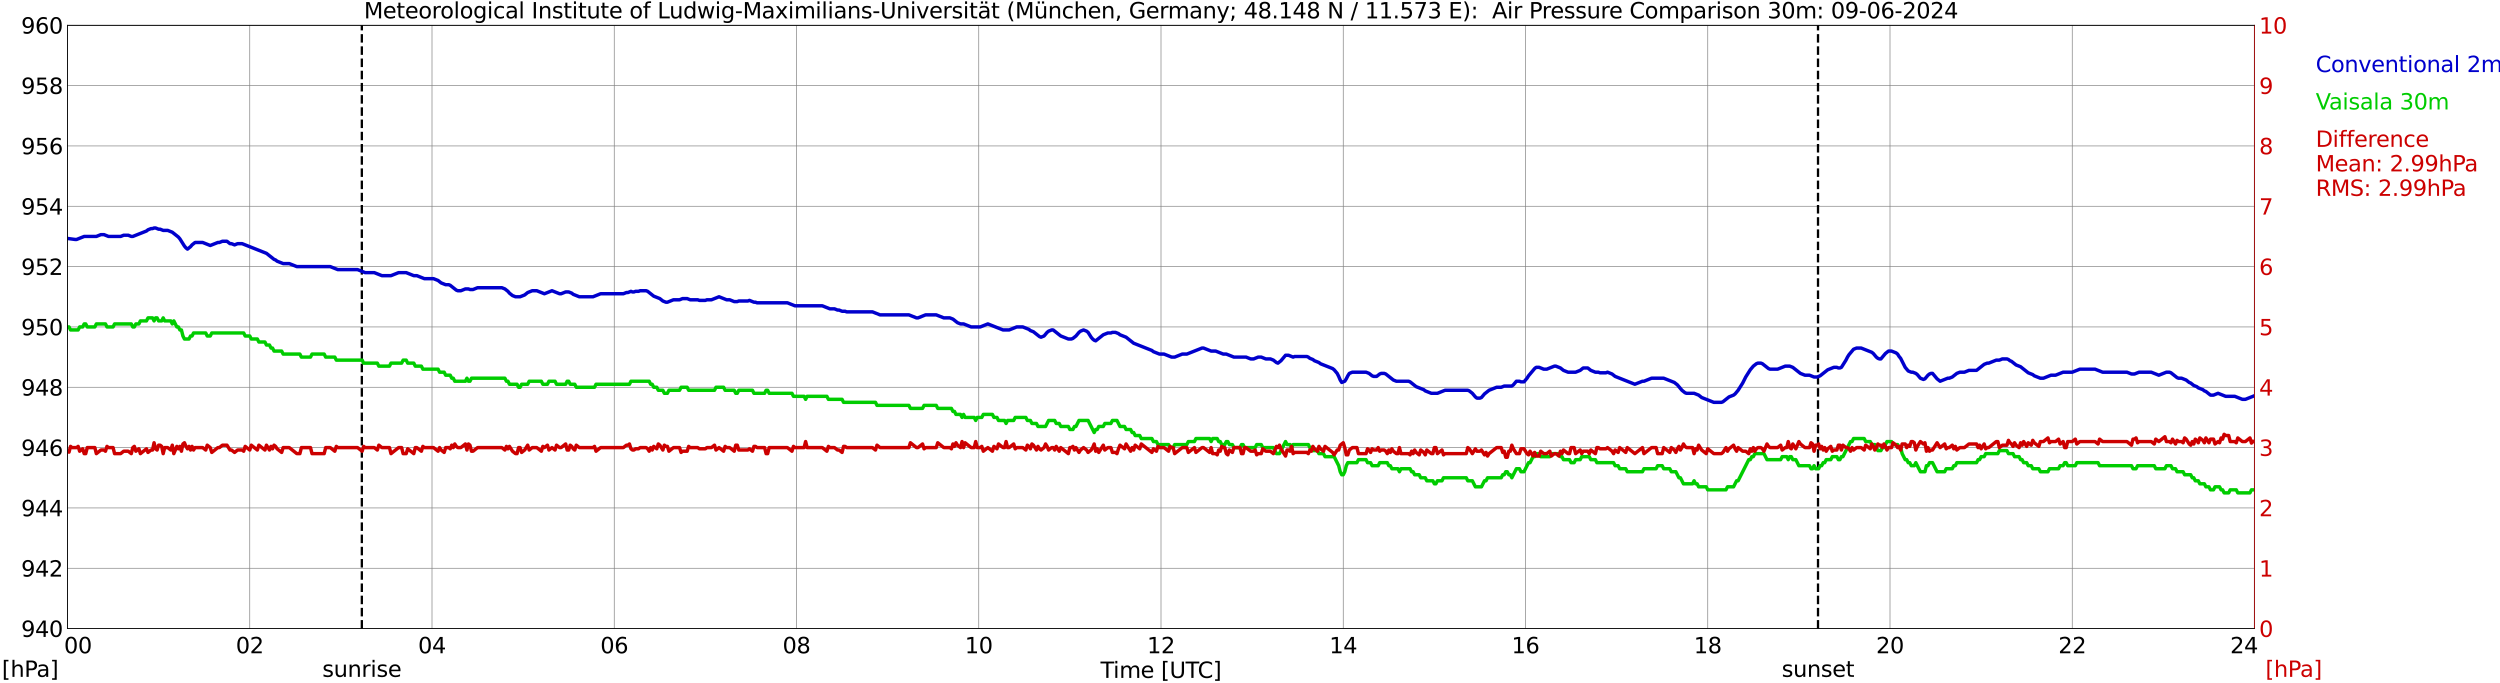 <?xml version="1.0" encoding="utf-8" standalone="no"?>
<!DOCTYPE svg PUBLIC "-//W3C//DTD SVG 1.1//EN"
  "http://www.w3.org/Graphics/SVG/1.1/DTD/svg11.dtd">
<svg xmlns:xlink="http://www.w3.org/1999/xlink" width="1085.4pt" height="296.64pt" viewBox="0 0 1085.4 296.64" xmlns="http://www.w3.org/2000/svg" version="1.1">
 <defs>
  <style type="text/css">*{stroke-linejoin: round; stroke-linecap: butt}</style>
 </defs>
 <g id="figure_1">
  <g id="patch_1">
   <path d="M 0 296.64 
L 1085.4 296.64 
L 1085.4 0 
L 0 0 
z
" style="fill: #ffffff"/>
  </g>
  <g id="axes_1">
   <g id="patch_2">
    <path d="M 29.306 272.909 
L 978.814 272.909 
L 978.814 10.976 
L 29.306 10.976 
z
" style="fill: #ffffff"/>
   </g>
   <g id="patch_3">
    <path d="M 978.814 272.909 
L 978.814 272.909 
L 978.814 10.976 
L 978.814 10.976 
z
" clip-path="url(#p03cda59316)" style="fill: #d3d3d3; opacity: 0.25; stroke: #d3d3d3; stroke-linejoin: miter"/>
   </g>
   <g id="matplotlib.axis_1">
    <g id="xtick_1">
     <g id="line2d_1">
      <path d="M 29.306 272.909 
L 29.306 10.976 
" clip-path="url(#p03cda59316)" style="fill: none; stroke: #808080; stroke-width: 0.3; stroke-linecap: square"/>
     </g>
     <g id="line2d_2"/>
     <g id="text_1">
      <!--    00 -->
      <g transform="translate(18.733 283.627) scale(0.095 -0.095)">
       <defs>
        <path id="DejaVuSans-20" transform="scale(0.016)"/>
        <path id="DejaVuSans-30" d="M 2034 4250 
Q 1547 4250 1301 3770 
Q 1056 3291 1056 2328 
Q 1056 1369 1301 889 
Q 1547 409 2034 409 
Q 2525 409 2770 889 
Q 3016 1369 3016 2328 
Q 3016 3291 2770 3770 
Q 2525 4250 2034 4250 
z
M 2034 4750 
Q 2819 4750 3233 4129 
Q 3647 3509 3647 2328 
Q 3647 1150 3233 529 
Q 2819 -91 2034 -91 
Q 1250 -91 836 529 
Q 422 1150 422 2328 
Q 422 3509 836 4129 
Q 1250 4750 2034 4750 
z
" transform="scale(0.016)"/>
       </defs>
       <use xlink:href="#DejaVuSans-20"/>
       <use xlink:href="#DejaVuSans-20" transform="translate(31.787 0)"/>
       <use xlink:href="#DejaVuSans-20" transform="translate(63.574 0)"/>
       <use xlink:href="#DejaVuSans-30" transform="translate(95.361 0)"/>
       <use xlink:href="#DejaVuSans-30" transform="translate(158.984 0)"/>
      </g>
     </g>
    </g>
    <g id="xtick_2">
     <g id="line2d_3">
      <path d="M 108.431 272.909 
L 108.431 10.976 
" clip-path="url(#p03cda59316)" style="fill: none; stroke: #808080; stroke-width: 0.3; stroke-linecap: square"/>
     </g>
     <g id="line2d_4"/>
     <g id="text_2">
      <!-- 02 -->
      <g transform="translate(102.387 283.627) scale(0.095 -0.095)">
       <defs>
        <path id="DejaVuSans-32" d="M 1228 531 
L 3431 531 
L 3431 0 
L 469 0 
L 469 531 
Q 828 903 1448 1529 
Q 2069 2156 2228 2338 
Q 2531 2678 2651 2914 
Q 2772 3150 2772 3378 
Q 2772 3750 2511 3984 
Q 2250 4219 1831 4219 
Q 1534 4219 1204 4116 
Q 875 4013 500 3803 
L 500 4441 
Q 881 4594 1212 4672 
Q 1544 4750 1819 4750 
Q 2544 4750 2975 4387 
Q 3406 4025 3406 3419 
Q 3406 3131 3298 2873 
Q 3191 2616 2906 2266 
Q 2828 2175 2409 1742 
Q 1991 1309 1228 531 
z
" transform="scale(0.016)"/>
       </defs>
       <use xlink:href="#DejaVuSans-30"/>
       <use xlink:href="#DejaVuSans-32" transform="translate(63.623 0)"/>
      </g>
     </g>
    </g>
    <g id="xtick_3">
     <g id="line2d_5">
      <path d="M 187.557 272.909 
L 187.557 10.976 
" clip-path="url(#p03cda59316)" style="fill: none; stroke: #808080; stroke-width: 0.3; stroke-linecap: square"/>
     </g>
     <g id="line2d_6"/>
     <g id="text_3">
      <!-- 04 -->
      <g transform="translate(181.513 283.627) scale(0.095 -0.095)">
       <defs>
        <path id="DejaVuSans-34" d="M 2419 4116 
L 825 1625 
L 2419 1625 
L 2419 4116 
z
M 2253 4666 
L 3047 4666 
L 3047 1625 
L 3713 1625 
L 3713 1100 
L 3047 1100 
L 3047 0 
L 2419 0 
L 2419 1100 
L 313 1100 
L 313 1709 
L 2253 4666 
z
" transform="scale(0.016)"/>
       </defs>
       <use xlink:href="#DejaVuSans-30"/>
       <use xlink:href="#DejaVuSans-34" transform="translate(63.623 0)"/>
      </g>
     </g>
    </g>
    <g id="xtick_4">
     <g id="line2d_7">
      <path d="M 266.683 272.909 
L 266.683 10.976 
" clip-path="url(#p03cda59316)" style="fill: none; stroke: #808080; stroke-width: 0.3; stroke-linecap: square"/>
     </g>
     <g id="line2d_8"/>
     <g id="text_4">
      <!-- 06 -->
      <g transform="translate(260.638 283.627) scale(0.095 -0.095)">
       <defs>
        <path id="DejaVuSans-36" d="M 2113 2584 
Q 1688 2584 1439 2293 
Q 1191 2003 1191 1497 
Q 1191 994 1439 701 
Q 1688 409 2113 409 
Q 2538 409 2786 701 
Q 3034 994 3034 1497 
Q 3034 2003 2786 2293 
Q 2538 2584 2113 2584 
z
M 3366 4563 
L 3366 3988 
Q 3128 4100 2886 4159 
Q 2644 4219 2406 4219 
Q 1781 4219 1451 3797 
Q 1122 3375 1075 2522 
Q 1259 2794 1537 2939 
Q 1816 3084 2150 3084 
Q 2853 3084 3261 2657 
Q 3669 2231 3669 1497 
Q 3669 778 3244 343 
Q 2819 -91 2113 -91 
Q 1303 -91 875 529 
Q 447 1150 447 2328 
Q 447 3434 972 4092 
Q 1497 4750 2381 4750 
Q 2619 4750 2861 4703 
Q 3103 4656 3366 4563 
z
" transform="scale(0.016)"/>
       </defs>
       <use xlink:href="#DejaVuSans-30"/>
       <use xlink:href="#DejaVuSans-36" transform="translate(63.623 0)"/>
      </g>
     </g>
    </g>
    <g id="xtick_5">
     <g id="line2d_9">
      <path d="M 345.808 272.909 
L 345.808 10.976 
" clip-path="url(#p03cda59316)" style="fill: none; stroke: #808080; stroke-width: 0.3; stroke-linecap: square"/>
     </g>
     <g id="line2d_10"/>
     <g id="text_5">
      <!-- 08 -->
      <g transform="translate(339.764 283.627) scale(0.095 -0.095)">
       <defs>
        <path id="DejaVuSans-38" d="M 2034 2216 
Q 1584 2216 1326 1975 
Q 1069 1734 1069 1313 
Q 1069 891 1326 650 
Q 1584 409 2034 409 
Q 2484 409 2743 651 
Q 3003 894 3003 1313 
Q 3003 1734 2745 1975 
Q 2488 2216 2034 2216 
z
M 1403 2484 
Q 997 2584 770 2862 
Q 544 3141 544 3541 
Q 544 4100 942 4425 
Q 1341 4750 2034 4750 
Q 2731 4750 3128 4425 
Q 3525 4100 3525 3541 
Q 3525 3141 3298 2862 
Q 3072 2584 2669 2484 
Q 3125 2378 3379 2068 
Q 3634 1759 3634 1313 
Q 3634 634 3220 271 
Q 2806 -91 2034 -91 
Q 1263 -91 848 271 
Q 434 634 434 1313 
Q 434 1759 690 2068 
Q 947 2378 1403 2484 
z
M 1172 3481 
Q 1172 3119 1398 2916 
Q 1625 2713 2034 2713 
Q 2441 2713 2670 2916 
Q 2900 3119 2900 3481 
Q 2900 3844 2670 4047 
Q 2441 4250 2034 4250 
Q 1625 4250 1398 4047 
Q 1172 3844 1172 3481 
z
" transform="scale(0.016)"/>
       </defs>
       <use xlink:href="#DejaVuSans-30"/>
       <use xlink:href="#DejaVuSans-38" transform="translate(63.623 0)"/>
      </g>
     </g>
    </g>
    <g id="xtick_6">
     <g id="line2d_11">
      <path d="M 424.934 272.909 
L 424.934 10.976 
" clip-path="url(#p03cda59316)" style="fill: none; stroke: #808080; stroke-width: 0.3; stroke-linecap: square"/>
     </g>
     <g id="line2d_12"/>
     <g id="text_6">
      <!-- 10 -->
      <g transform="translate(418.89 283.627) scale(0.095 -0.095)">
       <defs>
        <path id="DejaVuSans-31" d="M 794 531 
L 1825 531 
L 1825 4091 
L 703 3866 
L 703 4441 
L 1819 4666 
L 2450 4666 
L 2450 531 
L 3481 531 
L 3481 0 
L 794 0 
L 794 531 
z
" transform="scale(0.016)"/>
       </defs>
       <use xlink:href="#DejaVuSans-31"/>
       <use xlink:href="#DejaVuSans-30" transform="translate(63.623 0)"/>
      </g>
     </g>
    </g>
    <g id="xtick_7">
     <g id="line2d_13">
      <path d="M 504.06 272.909 
L 504.06 10.976 
" clip-path="url(#p03cda59316)" style="fill: none; stroke: #808080; stroke-width: 0.3; stroke-linecap: square"/>
     </g>
     <g id="line2d_14"/>
     <g id="text_7">
      <!-- 12 -->
      <g transform="translate(498.015 283.627) scale(0.095 -0.095)">
       <use xlink:href="#DejaVuSans-31"/>
       <use xlink:href="#DejaVuSans-32" transform="translate(63.623 0)"/>
      </g>
     </g>
    </g>
    <g id="xtick_8">
     <g id="line2d_15">
      <path d="M 583.185 272.909 
L 583.185 10.976 
" clip-path="url(#p03cda59316)" style="fill: none; stroke: #808080; stroke-width: 0.3; stroke-linecap: square"/>
     </g>
     <g id="line2d_16"/>
     <g id="text_8">
      <!-- 14 -->
      <g transform="translate(577.141 283.627) scale(0.095 -0.095)">
       <use xlink:href="#DejaVuSans-31"/>
       <use xlink:href="#DejaVuSans-34" transform="translate(63.623 0)"/>
      </g>
     </g>
    </g>
    <g id="xtick_9">
     <g id="line2d_17">
      <path d="M 662.311 272.909 
L 662.311 10.976 
" clip-path="url(#p03cda59316)" style="fill: none; stroke: #808080; stroke-width: 0.3; stroke-linecap: square"/>
     </g>
     <g id="line2d_18"/>
     <g id="text_9">
      <!-- 16 -->
      <g transform="translate(656.267 283.627) scale(0.095 -0.095)">
       <use xlink:href="#DejaVuSans-31"/>
       <use xlink:href="#DejaVuSans-36" transform="translate(63.623 0)"/>
      </g>
     </g>
    </g>
    <g id="xtick_10">
     <g id="line2d_19">
      <path d="M 741.437 272.909 
L 741.437 10.976 
" clip-path="url(#p03cda59316)" style="fill: none; stroke: #808080; stroke-width: 0.3; stroke-linecap: square"/>
     </g>
     <g id="line2d_20"/>
     <g id="text_10">
      <!-- 18 -->
      <g transform="translate(735.392 283.627) scale(0.095 -0.095)">
       <use xlink:href="#DejaVuSans-31"/>
       <use xlink:href="#DejaVuSans-38" transform="translate(63.623 0)"/>
      </g>
     </g>
    </g>
    <g id="xtick_11">
     <g id="line2d_21">
      <path d="M 820.562 272.909 
L 820.562 10.976 
" clip-path="url(#p03cda59316)" style="fill: none; stroke: #808080; stroke-width: 0.3; stroke-linecap: square"/>
     </g>
     <g id="line2d_22"/>
     <g id="text_11">
      <!-- 20 -->
      <g transform="translate(814.518 283.627) scale(0.095 -0.095)">
       <use xlink:href="#DejaVuSans-32"/>
       <use xlink:href="#DejaVuSans-30" transform="translate(63.623 0)"/>
      </g>
     </g>
    </g>
    <g id="xtick_12">
     <g id="line2d_23">
      <path d="M 899.688 272.909 
L 899.688 10.976 
" clip-path="url(#p03cda59316)" style="fill: none; stroke: #808080; stroke-width: 0.3; stroke-linecap: square"/>
     </g>
     <g id="line2d_24"/>
     <g id="text_12">
      <!-- 22 -->
      <g transform="translate(893.644 283.627) scale(0.095 -0.095)">
       <use xlink:href="#DejaVuSans-32"/>
       <use xlink:href="#DejaVuSans-32" transform="translate(63.623 0)"/>
      </g>
     </g>
    </g>
    <g id="xtick_13">
     <g id="line2d_25">
      <path d="M 978.814 272.909 
L 978.814 10.976 
" clip-path="url(#p03cda59316)" style="fill: none; stroke: #808080; stroke-width: 0.3; stroke-linecap: square"/>
     </g>
     <g id="line2d_26"/>
     <g id="text_13">
      <!-- 24    -->
      <g transform="translate(968.241 283.627) scale(0.095 -0.095)">
       <use xlink:href="#DejaVuSans-32"/>
       <use xlink:href="#DejaVuSans-34" transform="translate(63.623 0)"/>
       <use xlink:href="#DejaVuSans-20" transform="translate(127.246 0)"/>
       <use xlink:href="#DejaVuSans-20" transform="translate(159.033 0)"/>
       <use xlink:href="#DejaVuSans-20" transform="translate(190.82 0)"/>
      </g>
     </g>
    </g>
    <g id="text_14">
     <!-- Time [UTC] -->
     <g transform="translate(477.806 294.322) scale(0.095 -0.095)">
      <defs>
       <path id="DejaVuSans-54" d="M -19 4666 
L 3928 4666 
L 3928 4134 
L 2272 4134 
L 2272 0 
L 1638 0 
L 1638 4134 
L -19 4134 
L -19 4666 
z
" transform="scale(0.016)"/>
       <path id="DejaVuSans-69" d="M 603 3500 
L 1178 3500 
L 1178 0 
L 603 0 
L 603 3500 
z
M 603 4863 
L 1178 4863 
L 1178 4134 
L 603 4134 
L 603 4863 
z
" transform="scale(0.016)"/>
       <path id="DejaVuSans-6d" d="M 3328 2828 
Q 3544 3216 3844 3400 
Q 4144 3584 4550 3584 
Q 5097 3584 5394 3201 
Q 5691 2819 5691 2113 
L 5691 0 
L 5113 0 
L 5113 2094 
Q 5113 2597 4934 2840 
Q 4756 3084 4391 3084 
Q 3944 3084 3684 2787 
Q 3425 2491 3425 1978 
L 3425 0 
L 2847 0 
L 2847 2094 
Q 2847 2600 2669 2842 
Q 2491 3084 2119 3084 
Q 1678 3084 1418 2786 
Q 1159 2488 1159 1978 
L 1159 0 
L 581 0 
L 581 3500 
L 1159 3500 
L 1159 2956 
Q 1356 3278 1631 3431 
Q 1906 3584 2284 3584 
Q 2666 3584 2933 3390 
Q 3200 3197 3328 2828 
z
" transform="scale(0.016)"/>
       <path id="DejaVuSans-65" d="M 3597 1894 
L 3597 1613 
L 953 1613 
Q 991 1019 1311 708 
Q 1631 397 2203 397 
Q 2534 397 2845 478 
Q 3156 559 3463 722 
L 3463 178 
Q 3153 47 2828 -22 
Q 2503 -91 2169 -91 
Q 1331 -91 842 396 
Q 353 884 353 1716 
Q 353 2575 817 3079 
Q 1281 3584 2069 3584 
Q 2775 3584 3186 3129 
Q 3597 2675 3597 1894 
z
M 3022 2063 
Q 3016 2534 2758 2815 
Q 2500 3097 2075 3097 
Q 1594 3097 1305 2825 
Q 1016 2553 972 2059 
L 3022 2063 
z
" transform="scale(0.016)"/>
       <path id="DejaVuSans-5b" d="M 550 4863 
L 1875 4863 
L 1875 4416 
L 1125 4416 
L 1125 -397 
L 1875 -397 
L 1875 -844 
L 550 -844 
L 550 4863 
z
" transform="scale(0.016)"/>
       <path id="DejaVuSans-55" d="M 556 4666 
L 1191 4666 
L 1191 1831 
Q 1191 1081 1462 751 
Q 1734 422 2344 422 
Q 2950 422 3222 751 
Q 3494 1081 3494 1831 
L 3494 4666 
L 4128 4666 
L 4128 1753 
Q 4128 841 3676 375 
Q 3225 -91 2344 -91 
Q 1459 -91 1007 375 
Q 556 841 556 1753 
L 556 4666 
z
" transform="scale(0.016)"/>
       <path id="DejaVuSans-43" d="M 4122 4306 
L 4122 3641 
Q 3803 3938 3442 4084 
Q 3081 4231 2675 4231 
Q 1875 4231 1450 3742 
Q 1025 3253 1025 2328 
Q 1025 1406 1450 917 
Q 1875 428 2675 428 
Q 3081 428 3442 575 
Q 3803 722 4122 1019 
L 4122 359 
Q 3791 134 3420 21 
Q 3050 -91 2638 -91 
Q 1578 -91 968 557 
Q 359 1206 359 2328 
Q 359 3453 968 4101 
Q 1578 4750 2638 4750 
Q 3056 4750 3426 4639 
Q 3797 4528 4122 4306 
z
" transform="scale(0.016)"/>
       <path id="DejaVuSans-5d" d="M 1947 4863 
L 1947 -844 
L 622 -844 
L 622 -397 
L 1369 -397 
L 1369 4416 
L 622 4416 
L 622 4863 
L 1947 4863 
z
" transform="scale(0.016)"/>
      </defs>
      <use xlink:href="#DejaVuSans-54"/>
      <use xlink:href="#DejaVuSans-69" transform="translate(57.959 0)"/>
      <use xlink:href="#DejaVuSans-6d" transform="translate(85.742 0)"/>
      <use xlink:href="#DejaVuSans-65" transform="translate(183.154 0)"/>
      <use xlink:href="#DejaVuSans-20" transform="translate(244.678 0)"/>
      <use xlink:href="#DejaVuSans-5b" transform="translate(276.465 0)"/>
      <use xlink:href="#DejaVuSans-55" transform="translate(315.479 0)"/>
      <use xlink:href="#DejaVuSans-54" transform="translate(388.672 0)"/>
      <use xlink:href="#DejaVuSans-43" transform="translate(443.881 0)"/>
      <use xlink:href="#DejaVuSans-5d" transform="translate(513.705 0)"/>
     </g>
    </g>
   </g>
   <g id="matplotlib.axis_2">
    <g id="ytick_1">
     <g id="line2d_27">
      <path d="M 29.306 272.909 
L 978.814 272.909 
" clip-path="url(#p03cda59316)" style="fill: none; stroke: #808080; stroke-width: 0.3; stroke-linecap: square"/>
     </g>
     <g id="line2d_28"/>
     <g id="text_15">
      <!-- 940 -->
      <g transform="translate(9.173 276.518) scale(0.095 -0.095)">
       <defs>
        <path id="DejaVuSans-39" d="M 703 97 
L 703 672 
Q 941 559 1184 500 
Q 1428 441 1663 441 
Q 2288 441 2617 861 
Q 2947 1281 2994 2138 
Q 2813 1869 2534 1725 
Q 2256 1581 1919 1581 
Q 1219 1581 811 2004 
Q 403 2428 403 3163 
Q 403 3881 828 4315 
Q 1253 4750 1959 4750 
Q 2769 4750 3195 4129 
Q 3622 3509 3622 2328 
Q 3622 1225 3098 567 
Q 2575 -91 1691 -91 
Q 1453 -91 1209 -44 
Q 966 3 703 97 
z
M 1959 2075 
Q 2384 2075 2632 2365 
Q 2881 2656 2881 3163 
Q 2881 3666 2632 3958 
Q 2384 4250 1959 4250 
Q 1534 4250 1286 3958 
Q 1038 3666 1038 3163 
Q 1038 2656 1286 2365 
Q 1534 2075 1959 2075 
z
" transform="scale(0.016)"/>
       </defs>
       <use xlink:href="#DejaVuSans-39"/>
       <use xlink:href="#DejaVuSans-34" transform="translate(63.623 0)"/>
       <use xlink:href="#DejaVuSans-30" transform="translate(127.246 0)"/>
      </g>
     </g>
    </g>
    <g id="ytick_2">
     <g id="line2d_29">
      <path d="M 29.306 246.715 
L 978.814 246.715 
" clip-path="url(#p03cda59316)" style="fill: none; stroke: #808080; stroke-width: 0.3; stroke-linecap: square"/>
     </g>
     <g id="line2d_30"/>
     <g id="text_16">
      <!-- 942 -->
      <g transform="translate(9.173 250.325) scale(0.095 -0.095)">
       <use xlink:href="#DejaVuSans-39"/>
       <use xlink:href="#DejaVuSans-34" transform="translate(63.623 0)"/>
       <use xlink:href="#DejaVuSans-32" transform="translate(127.246 0)"/>
      </g>
     </g>
    </g>
    <g id="ytick_3">
     <g id="line2d_31">
      <path d="M 29.306 220.522 
L 978.814 220.522 
" clip-path="url(#p03cda59316)" style="fill: none; stroke: #808080; stroke-width: 0.3; stroke-linecap: square"/>
     </g>
     <g id="line2d_32"/>
     <g id="text_17">
      <!-- 944 -->
      <g transform="translate(9.173 224.131) scale(0.095 -0.095)">
       <use xlink:href="#DejaVuSans-39"/>
       <use xlink:href="#DejaVuSans-34" transform="translate(63.623 0)"/>
       <use xlink:href="#DejaVuSans-34" transform="translate(127.246 0)"/>
      </g>
     </g>
    </g>
    <g id="ytick_4">
     <g id="line2d_33">
      <path d="M 29.306 194.329 
L 978.814 194.329 
" clip-path="url(#p03cda59316)" style="fill: none; stroke: #808080; stroke-width: 0.3; stroke-linecap: square"/>
     </g>
     <g id="line2d_34"/>
     <g id="text_18">
      <!-- 946 -->
      <g transform="translate(9.173 197.938) scale(0.095 -0.095)">
       <use xlink:href="#DejaVuSans-39"/>
       <use xlink:href="#DejaVuSans-34" transform="translate(63.623 0)"/>
       <use xlink:href="#DejaVuSans-36" transform="translate(127.246 0)"/>
      </g>
     </g>
    </g>
    <g id="ytick_5">
     <g id="line2d_35">
      <path d="M 29.306 168.136 
L 978.814 168.136 
" clip-path="url(#p03cda59316)" style="fill: none; stroke: #808080; stroke-width: 0.3; stroke-linecap: square"/>
     </g>
     <g id="line2d_36"/>
     <g id="text_19">
      <!-- 948 -->
      <g transform="translate(9.173 171.745) scale(0.095 -0.095)">
       <use xlink:href="#DejaVuSans-39"/>
       <use xlink:href="#DejaVuSans-34" transform="translate(63.623 0)"/>
       <use xlink:href="#DejaVuSans-38" transform="translate(127.246 0)"/>
      </g>
     </g>
    </g>
    <g id="ytick_6">
     <g id="line2d_37">
      <path d="M 29.306 141.942 
L 978.814 141.942 
" clip-path="url(#p03cda59316)" style="fill: none; stroke: #808080; stroke-width: 0.3; stroke-linecap: square"/>
     </g>
     <g id="line2d_38"/>
     <g id="text_20">
      <!-- 950 -->
      <g transform="translate(9.173 145.551) scale(0.095 -0.095)">
       <defs>
        <path id="DejaVuSans-35" d="M 691 4666 
L 3169 4666 
L 3169 4134 
L 1269 4134 
L 1269 2991 
Q 1406 3038 1543 3061 
Q 1681 3084 1819 3084 
Q 2600 3084 3056 2656 
Q 3513 2228 3513 1497 
Q 3513 744 3044 326 
Q 2575 -91 1722 -91 
Q 1428 -91 1123 -41 
Q 819 9 494 109 
L 494 744 
Q 775 591 1075 516 
Q 1375 441 1709 441 
Q 2250 441 2565 725 
Q 2881 1009 2881 1497 
Q 2881 1984 2565 2268 
Q 2250 2553 1709 2553 
Q 1456 2553 1204 2497 
Q 953 2441 691 2322 
L 691 4666 
z
" transform="scale(0.016)"/>
       </defs>
       <use xlink:href="#DejaVuSans-39"/>
       <use xlink:href="#DejaVuSans-35" transform="translate(63.623 0)"/>
       <use xlink:href="#DejaVuSans-30" transform="translate(127.246 0)"/>
      </g>
     </g>
    </g>
    <g id="ytick_7">
     <g id="line2d_39">
      <path d="M 29.306 115.749 
L 978.814 115.749 
" clip-path="url(#p03cda59316)" style="fill: none; stroke: #808080; stroke-width: 0.3; stroke-linecap: square"/>
     </g>
     <g id="line2d_40"/>
     <g id="text_21">
      <!-- 952 -->
      <g transform="translate(9.173 119.358) scale(0.095 -0.095)">
       <use xlink:href="#DejaVuSans-39"/>
       <use xlink:href="#DejaVuSans-35" transform="translate(63.623 0)"/>
       <use xlink:href="#DejaVuSans-32" transform="translate(127.246 0)"/>
      </g>
     </g>
    </g>
    <g id="ytick_8">
     <g id="line2d_41">
      <path d="M 29.306 89.556 
L 978.814 89.556 
" clip-path="url(#p03cda59316)" style="fill: none; stroke: #808080; stroke-width: 0.3; stroke-linecap: square"/>
     </g>
     <g id="line2d_42"/>
     <g id="text_22">
      <!-- 954 -->
      <g transform="translate(9.173 93.165) scale(0.095 -0.095)">
       <use xlink:href="#DejaVuSans-39"/>
       <use xlink:href="#DejaVuSans-35" transform="translate(63.623 0)"/>
       <use xlink:href="#DejaVuSans-34" transform="translate(127.246 0)"/>
      </g>
     </g>
    </g>
    <g id="ytick_9">
     <g id="line2d_43">
      <path d="M 29.306 63.362 
L 978.814 63.362 
" clip-path="url(#p03cda59316)" style="fill: none; stroke: #808080; stroke-width: 0.3; stroke-linecap: square"/>
     </g>
     <g id="line2d_44"/>
     <g id="text_23">
      <!-- 956 -->
      <g transform="translate(9.173 66.972) scale(0.095 -0.095)">
       <use xlink:href="#DejaVuSans-39"/>
       <use xlink:href="#DejaVuSans-35" transform="translate(63.623 0)"/>
       <use xlink:href="#DejaVuSans-36" transform="translate(127.246 0)"/>
      </g>
     </g>
    </g>
    <g id="ytick_10">
     <g id="line2d_45">
      <path d="M 29.306 37.169 
L 978.814 37.169 
" clip-path="url(#p03cda59316)" style="fill: none; stroke: #808080; stroke-width: 0.3; stroke-linecap: square"/>
     </g>
     <g id="line2d_46"/>
     <g id="text_24">
      <!-- 958 -->
      <g transform="translate(9.173 40.778) scale(0.095 -0.095)">
       <use xlink:href="#DejaVuSans-39"/>
       <use xlink:href="#DejaVuSans-35" transform="translate(63.623 0)"/>
       <use xlink:href="#DejaVuSans-38" transform="translate(127.246 0)"/>
      </g>
     </g>
    </g>
    <g id="ytick_11">
     <g id="line2d_47">
      <path d="M 29.306 10.976 
L 978.814 10.976 
" clip-path="url(#p03cda59316)" style="fill: none; stroke: #808080; stroke-width: 0.3; stroke-linecap: square"/>
     </g>
     <g id="line2d_48"/>
     <g id="text_25">
      <!-- 960 -->
      <g transform="translate(9.173 14.585) scale(0.095 -0.095)">
       <use xlink:href="#DejaVuSans-39"/>
       <use xlink:href="#DejaVuSans-36" transform="translate(63.623 0)"/>
       <use xlink:href="#DejaVuSans-30" transform="translate(127.246 0)"/>
      </g>
     </g>
    </g>
   </g>
   <g id="line2d_49">
    <path d="M 157.094 272.909 
L 157.094 10.976 
" clip-path="url(#p03cda59316)" style="fill: none; stroke-dasharray: 3.7,1.6; stroke-dashoffset: 0; stroke: #000000"/>
   </g>
   <g id="line2d_50">
    <path d="M 789.308 272.909 
L 789.308 10.976 
" clip-path="url(#p03cda59316)" style="fill: none; stroke-dasharray: 3.7,1.6; stroke-dashoffset: 0; stroke: #000000"/>
   </g>
   <g id="line2d_51">
    <path d="M 29.306 103.525 
L 32.603 103.962 
L 33.262 103.962 
L 36.559 102.652 
L 41.834 102.652 
L 43.812 101.866 
L 45.131 101.866 
L 47.109 102.652 
L 52.384 102.652 
L 53.703 102.128 
L 55.681 102.128 
L 57 102.652 
L 57.659 102.652 
L 63.594 100.295 
L 64.253 99.771 
L 65.572 99.247 
L 66.231 99.247 
L 66.89 98.985 
L 67.55 98.985 
L 68.869 99.509 
L 69.528 99.509 
L 70.847 100.033 
L 72.825 100.033 
L 74.803 100.819 
L 77.441 102.914 
L 78.1 103.7 
L 80.078 106.843 
L 80.737 107.629 
L 81.397 108.153 
L 82.716 107.105 
L 83.375 106.319 
L 84.694 105.272 
L 87.991 105.272 
L 91.288 106.581 
L 94.584 105.272 
L 95.244 105.272 
L 96.563 104.748 
L 98.541 104.748 
L 99.86 105.795 
L 100.519 105.795 
L 101.838 106.319 
L 103.156 105.795 
L 105.135 105.795 
L 115.685 109.986 
L 118.982 112.606 
L 119.641 112.868 
L 120.3 113.392 
L 122.938 114.439 
L 125.575 114.439 
L 128.872 115.749 
L 143.379 115.749 
L 146.676 117.059 
L 155.247 117.059 
L 158.544 118.368 
L 162.501 118.368 
L 165.798 119.678 
L 169.754 119.678 
L 173.051 118.368 
L 176.348 118.368 
L 179.645 119.678 
L 180.963 119.678 
L 184.26 120.988 
L 188.216 120.988 
L 190.195 121.773 
L 191.513 122.821 
L 193.492 123.607 
L 194.81 123.607 
L 195.47 123.869 
L 198.107 125.964 
L 198.767 126.226 
L 200.085 126.226 
L 202.063 125.44 
L 203.382 125.44 
L 204.042 125.702 
L 205.36 125.702 
L 207.339 124.917 
L 217.889 124.917 
L 219.207 125.44 
L 220.526 126.488 
L 221.186 127.274 
L 222.504 128.322 
L 223.823 128.846 
L 225.801 128.846 
L 227.779 128.06 
L 229.098 127.012 
L 231.076 126.226 
L 233.054 126.226 
L 236.351 127.536 
L 239.648 126.226 
L 242.945 127.536 
L 243.604 127.536 
L 245.583 126.75 
L 246.901 126.75 
L 248.22 127.274 
L 248.88 127.798 
L 251.517 128.846 
L 257.451 128.846 
L 260.748 127.536 
L 270.639 127.536 
L 271.958 127.012 
L 272.617 127.012 
L 273.936 126.488 
L 274.595 126.75 
L 275.255 126.75 
L 275.914 126.488 
L 277.233 126.488 
L 277.892 126.226 
L 280.53 126.226 
L 281.189 126.488 
L 283.827 128.584 
L 286.464 129.631 
L 287.783 130.679 
L 289.102 131.203 
L 289.761 131.203 
L 292.399 130.155 
L 295.036 130.155 
L 296.355 129.631 
L 298.333 129.631 
L 299.652 130.155 
L 302.949 130.155 
L 303.608 130.417 
L 306.246 130.417 
L 306.905 130.155 
L 308.883 130.155 
L 312.18 128.846 
L 315.477 130.155 
L 316.796 130.155 
L 318.774 130.941 
L 320.093 130.941 
L 320.752 130.679 
L 324.708 130.679 
L 325.368 130.417 
L 327.346 131.203 
L 328.005 131.203 
L 328.665 131.465 
L 341.852 131.465 
L 345.149 132.775 
L 357.018 132.775 
L 360.315 134.084 
L 362.293 134.084 
L 363.612 134.608 
L 364.271 134.608 
L 365.59 135.132 
L 366.909 135.132 
L 367.568 135.394 
L 378.777 135.394 
L 382.074 136.704 
L 394.603 136.704 
L 397.899 138.013 
L 398.559 138.013 
L 401.856 136.704 
L 406.471 136.704 
L 409.768 138.013 
L 412.406 138.013 
L 413.725 138.537 
L 415.703 140.109 
L 417.022 140.633 
L 418.34 140.633 
L 421.637 141.942 
L 425.593 141.942 
L 428.89 140.633 
L 435.484 143.252 
L 438.122 143.252 
L 441.419 141.942 
L 444.056 141.942 
L 446.694 142.99 
L 447.353 143.514 
L 448.672 144.038 
L 451.309 146.133 
L 451.969 146.395 
L 453.287 145.871 
L 454.606 144.3 
L 455.266 143.776 
L 456.584 143.252 
L 457.244 143.252 
L 460.541 145.871 
L 463.838 147.181 
L 465.156 147.181 
L 465.816 146.919 
L 467.134 145.871 
L 468.453 144.3 
L 469.113 143.776 
L 470.431 143.252 
L 471.75 143.776 
L 472.409 144.3 
L 473.728 146.395 
L 474.388 147.181 
L 475.047 147.705 
L 475.706 147.967 
L 479.003 145.347 
L 480.981 144.562 
L 482.3 144.562 
L 482.96 144.3 
L 484.278 144.3 
L 485.597 144.824 
L 486.256 145.347 
L 488.894 146.395 
L 492.191 149.014 
L 500.103 152.158 
L 500.763 152.681 
L 503.4 153.729 
L 505.379 153.729 
L 508.675 155.039 
L 509.994 155.039 
L 513.291 153.729 
L 515.269 153.729 
L 521.863 151.11 
L 522.522 151.11 
L 525.819 152.42 
L 527.797 152.42 
L 531.094 153.729 
L 532.413 153.729 
L 535.71 155.039 
L 540.985 155.039 
L 542.963 155.825 
L 544.282 155.825 
L 546.26 155.039 
L 547.579 155.039 
L 549.557 155.825 
L 551.535 155.825 
L 552.854 156.349 
L 554.173 157.396 
L 554.832 157.658 
L 556.151 156.61 
L 558.129 154.253 
L 559.448 154.253 
L 561.426 155.039 
L 562.085 154.777 
L 567.36 154.777 
L 568.02 155.039 
L 568.679 155.563 
L 569.998 156.087 
L 570.657 156.61 
L 572.635 157.396 
L 573.295 157.92 
L 578.57 160.016 
L 579.229 160.539 
L 580.548 162.111 
L 581.207 163.421 
L 581.867 164.992 
L 582.526 166.04 
L 583.845 165.516 
L 584.504 164.468 
L 585.164 163.159 
L 585.823 162.111 
L 587.142 161.587 
L 593.076 161.587 
L 594.395 162.111 
L 595.714 163.159 
L 596.373 163.421 
L 597.692 163.421 
L 599.011 162.373 
L 599.67 162.111 
L 600.989 162.111 
L 601.648 162.373 
L 604.945 164.992 
L 606.264 165.516 
L 611.539 165.516 
L 612.198 165.778 
L 614.836 167.874 
L 618.133 169.183 
L 618.792 169.707 
L 621.429 170.755 
L 624.067 170.755 
L 627.364 169.445 
L 637.255 169.445 
L 637.914 169.707 
L 639.233 170.755 
L 640.552 172.326 
L 641.211 172.85 
L 642.53 172.85 
L 643.189 172.588 
L 644.508 171.017 
L 646.486 169.445 
L 649.783 168.136 
L 651.761 168.136 
L 653.08 167.612 
L 656.377 167.612 
L 657.036 167.088 
L 658.355 165.516 
L 659.674 165.516 
L 660.333 165.778 
L 661.652 165.778 
L 662.97 164.207 
L 663.63 163.159 
L 666.267 160.016 
L 666.927 159.492 
L 668.246 159.492 
L 670.224 160.278 
L 671.542 160.278 
L 674.839 158.968 
L 675.499 158.968 
L 677.477 159.754 
L 678.796 160.801 
L 680.774 161.587 
L 684.071 161.587 
L 686.049 160.801 
L 687.368 159.754 
L 689.346 159.754 
L 690.664 160.801 
L 692.643 161.587 
L 693.961 161.587 
L 694.621 161.849 
L 697.258 161.849 
L 697.918 161.587 
L 699.896 162.373 
L 701.215 163.421 
L 709.786 166.826 
L 713.083 165.516 
L 713.743 165.516 
L 717.04 164.207 
L 722.315 164.207 
L 726.93 166.04 
L 728.249 167.088 
L 730.227 169.445 
L 731.546 170.493 
L 732.205 170.755 
L 735.502 170.755 
L 737.48 171.541 
L 738.799 172.588 
L 744.074 174.684 
L 747.371 174.684 
L 748.031 174.422 
L 750.668 172.326 
L 752.646 171.541 
L 753.306 171.017 
L 754.624 169.445 
L 756.602 166.302 
L 757.921 163.683 
L 759.899 160.539 
L 761.218 158.968 
L 762.537 157.92 
L 763.196 157.658 
L 764.515 157.658 
L 765.174 157.92 
L 767.812 160.016 
L 768.471 160.278 
L 771.768 160.278 
L 775.065 158.968 
L 777.043 158.968 
L 778.362 159.492 
L 781.659 162.111 
L 783.637 162.897 
L 785.615 162.897 
L 787.593 163.683 
L 788.912 163.683 
L 790.231 163.159 
L 793.528 160.539 
L 796.165 159.492 
L 797.484 159.492 
L 798.143 159.754 
L 798.803 159.754 
L 799.462 159.492 
L 801.44 156.349 
L 802.1 155.039 
L 802.759 153.991 
L 804.737 151.634 
L 806.056 151.11 
L 808.034 151.11 
L 812.65 152.943 
L 813.309 153.467 
L 814.628 155.039 
L 815.287 155.563 
L 815.947 155.825 
L 816.606 155.825 
L 818.584 153.467 
L 819.903 152.42 
L 821.222 152.42 
L 823.2 153.205 
L 823.859 153.729 
L 824.519 154.777 
L 825.178 155.563 
L 827.156 159.492 
L 828.475 161.063 
L 829.794 161.587 
L 830.453 161.587 
L 831.772 162.111 
L 832.431 162.635 
L 833.75 164.207 
L 835.069 164.73 
L 835.728 164.468 
L 837.047 162.897 
L 837.706 162.373 
L 838.366 162.111 
L 839.025 162.111 
L 841.003 164.468 
L 842.322 165.516 
L 845.619 164.207 
L 846.278 164.207 
L 847.597 163.683 
L 849.575 162.111 
L 850.894 161.587 
L 852.872 161.587 
L 854.85 160.801 
L 858.147 160.801 
L 861.444 158.182 
L 862.763 157.658 
L 863.422 157.658 
L 866.719 156.349 
L 868.038 156.349 
L 869.357 155.825 
L 871.335 155.825 
L 871.994 156.087 
L 872.653 156.61 
L 873.313 156.872 
L 875.291 158.444 
L 877.269 159.23 
L 880.566 161.849 
L 882.544 162.635 
L 883.204 163.159 
L 885.841 164.207 
L 887.16 164.207 
L 890.457 162.897 
L 892.435 162.897 
L 895.732 161.587 
L 899.688 161.587 
L 902.985 160.278 
L 909.579 160.278 
L 912.876 161.587 
L 923.426 161.587 
L 925.404 162.373 
L 926.723 162.373 
L 928.701 161.587 
L 933.976 161.587 
L 937.273 162.897 
L 940.57 161.587 
L 941.888 161.587 
L 942.548 161.849 
L 945.185 163.945 
L 945.845 164.207 
L 947.163 164.207 
L 949.142 164.992 
L 950.46 166.04 
L 951.12 166.302 
L 952.438 167.35 
L 953.757 167.874 
L 954.417 168.397 
L 956.395 169.183 
L 957.054 169.707 
L 957.714 169.969 
L 959.692 171.541 
L 961.01 171.541 
L 962.989 170.755 
L 966.285 172.065 
L 970.242 172.065 
L 973.539 173.374 
L 974.857 173.374 
L 978.154 172.065 
L 978.154 172.065 
" clip-path="url(#p03cda59316)" style="fill: none; stroke: #0000cc; stroke-width: 1.5; stroke-linecap: square"/>
   </g>
   <g id="line2d_52">
    <path d="M 29.306 141.942 
L 29.965 141.942 
L 30.625 143.252 
L 33.921 143.252 
L 34.581 141.942 
L 35.9 141.942 
L 36.559 140.633 
L 37.218 140.633 
L 37.878 141.942 
L 41.175 141.942 
L 41.834 140.633 
L 45.79 140.633 
L 46.45 141.942 
L 49.087 141.942 
L 49.747 140.633 
L 57 140.633 
L 57.659 141.942 
L 58.319 141.942 
L 58.978 140.633 
L 60.297 140.633 
L 60.956 139.323 
L 63.594 139.323 
L 64.253 138.013 
L 66.231 138.013 
L 66.89 139.323 
L 67.55 138.013 
L 68.209 138.013 
L 68.869 139.323 
L 70.187 139.323 
L 70.847 138.013 
L 71.506 139.323 
L 74.144 139.323 
L 74.803 140.633 
L 75.462 139.323 
L 76.781 141.942 
L 77.441 141.942 
L 78.1 143.252 
L 78.759 143.252 
L 79.419 145.871 
L 80.078 147.181 
L 82.056 147.181 
L 82.716 145.871 
L 83.375 145.871 
L 84.034 144.562 
L 89.309 144.562 
L 89.969 145.871 
L 91.288 145.871 
L 91.947 144.562 
L 105.794 144.562 
L 106.453 145.871 
L 108.431 145.871 
L 109.091 147.181 
L 111.728 147.181 
L 112.388 148.491 
L 115.025 148.491 
L 115.685 149.8 
L 117.003 149.8 
L 117.663 151.11 
L 118.322 151.11 
L 118.982 152.42 
L 122.278 152.42 
L 122.938 153.729 
L 130.191 153.729 
L 130.85 155.039 
L 134.807 155.039 
L 135.466 153.729 
L 140.741 153.729 
L 141.4 155.039 
L 145.357 155.039 
L 146.016 156.349 
L 157.226 156.349 
L 157.885 157.658 
L 163.819 157.658 
L 164.479 158.968 
L 169.094 158.968 
L 169.754 157.658 
L 174.37 157.658 
L 175.029 156.349 
L 176.348 156.349 
L 177.007 157.658 
L 179.645 157.658 
L 180.304 158.968 
L 182.941 158.968 
L 183.601 160.278 
L 190.195 160.278 
L 190.854 161.587 
L 192.832 161.587 
L 193.492 162.897 
L 195.47 162.897 
L 196.129 164.207 
L 196.788 164.207 
L 197.448 165.516 
L 202.063 165.516 
L 202.723 164.207 
L 203.382 165.516 
L 204.042 165.516 
L 204.701 164.207 
L 219.207 164.207 
L 219.867 165.516 
L 220.526 165.516 
L 221.186 166.826 
L 224.482 166.826 
L 225.142 168.136 
L 225.801 168.136 
L 226.461 166.826 
L 229.098 166.826 
L 229.757 165.516 
L 235.033 165.516 
L 235.692 166.826 
L 237.67 166.826 
L 238.329 165.516 
L 240.967 165.516 
L 241.626 166.826 
L 245.583 166.826 
L 246.242 165.516 
L 246.901 165.516 
L 247.561 166.826 
L 249.539 166.826 
L 250.198 168.136 
L 258.111 168.136 
L 258.77 166.826 
L 273.277 166.826 
L 273.936 165.516 
L 281.849 165.516 
L 282.508 166.826 
L 283.167 166.826 
L 283.827 168.136 
L 285.145 168.136 
L 285.805 169.445 
L 287.783 169.445 
L 288.442 170.755 
L 289.761 170.755 
L 290.42 169.445 
L 295.036 169.445 
L 295.696 168.136 
L 298.333 168.136 
L 298.992 169.445 
L 310.202 169.445 
L 310.861 168.136 
L 314.158 168.136 
L 314.818 169.445 
L 318.774 169.445 
L 319.433 170.755 
L 320.093 170.755 
L 320.752 169.445 
L 326.686 169.445 
L 327.346 170.755 
L 331.961 170.755 
L 332.621 169.445 
L 333.28 169.445 
L 333.94 170.755 
L 343.83 170.755 
L 344.49 172.065 
L 349.105 172.065 
L 349.765 173.374 
L 350.424 172.065 
L 358.996 172.065 
L 359.655 173.374 
L 365.59 173.374 
L 366.249 174.684 
L 380.096 174.684 
L 380.756 175.994 
L 394.603 175.994 
L 395.262 177.303 
L 400.537 177.303 
L 401.196 175.994 
L 406.471 175.994 
L 407.131 177.303 
L 413.065 177.303 
L 413.725 178.613 
L 414.384 178.613 
L 415.043 179.923 
L 417.022 179.923 
L 417.681 181.232 
L 418.34 179.923 
L 419 181.232 
L 422.956 181.232 
L 423.615 182.542 
L 424.275 181.232 
L 426.253 181.232 
L 426.912 179.923 
L 430.869 179.923 
L 431.528 181.232 
L 432.847 181.232 
L 433.506 182.542 
L 436.144 182.542 
L 436.803 183.852 
L 437.462 182.542 
L 440.1 182.542 
L 440.759 181.232 
L 445.375 181.232 
L 446.034 182.542 
L 447.353 182.542 
L 448.012 183.852 
L 449.991 183.852 
L 450.65 185.161 
L 453.947 185.161 
L 455.266 182.542 
L 457.903 182.542 
L 458.563 183.852 
L 459.881 183.852 
L 460.541 185.161 
L 463.838 185.161 
L 464.497 186.471 
L 465.816 186.471 
L 466.475 185.161 
L 467.134 185.161 
L 468.453 182.542 
L 472.409 182.542 
L 475.047 187.781 
L 475.706 186.471 
L 476.366 186.471 
L 477.025 185.161 
L 479.003 185.161 
L 479.663 183.852 
L 482.3 183.852 
L 482.96 182.542 
L 484.938 182.542 
L 486.256 185.161 
L 488.235 185.161 
L 488.894 186.471 
L 490.872 186.471 
L 491.532 187.781 
L 492.191 187.781 
L 492.85 189.09 
L 494.828 189.09 
L 495.488 190.4 
L 500.103 190.4 
L 500.763 191.71 
L 502.082 191.71 
L 502.741 193.019 
L 507.357 193.019 
L 508.016 194.329 
L 509.335 194.329 
L 509.994 193.019 
L 515.269 193.019 
L 515.929 191.71 
L 518.566 191.71 
L 519.226 190.4 
L 525.16 190.4 
L 525.819 191.71 
L 526.479 190.4 
L 528.457 190.4 
L 529.116 191.71 
L 529.776 191.71 
L 530.435 193.019 
L 531.754 193.019 
L 532.413 191.71 
L 533.073 191.71 
L 533.732 193.019 
L 535.051 193.019 
L 535.71 194.329 
L 538.348 194.329 
L 539.007 193.019 
L 539.666 193.019 
L 540.326 194.329 
L 544.941 194.329 
L 545.601 193.019 
L 547.579 193.019 
L 548.238 194.329 
L 552.854 194.329 
L 554.173 196.948 
L 555.491 196.948 
L 558.129 191.71 
L 558.788 193.019 
L 560.107 193.019 
L 560.766 194.329 
L 561.426 193.019 
L 568.02 193.019 
L 568.679 194.329 
L 569.338 194.329 
L 569.998 195.639 
L 571.976 195.639 
L 572.635 196.948 
L 574.613 196.948 
L 575.273 198.258 
L 579.229 198.258 
L 581.207 202.187 
L 581.867 204.806 
L 582.526 206.116 
L 583.185 206.116 
L 583.845 204.806 
L 584.504 202.187 
L 585.164 200.877 
L 589.12 200.877 
L 589.779 199.568 
L 593.076 199.568 
L 593.736 200.877 
L 595.054 200.877 
L 595.714 202.187 
L 598.351 202.187 
L 599.011 200.877 
L 602.307 200.877 
L 602.967 202.187 
L 603.626 202.187 
L 604.286 203.497 
L 606.923 203.497 
L 607.582 204.806 
L 608.242 203.497 
L 612.198 203.497 
L 612.858 204.806 
L 613.517 204.806 
L 614.176 206.116 
L 616.154 206.116 
L 616.814 207.426 
L 618.792 207.426 
L 619.451 208.735 
L 622.089 208.735 
L 622.748 210.045 
L 623.408 210.045 
L 624.067 208.735 
L 626.045 208.735 
L 626.705 207.426 
L 636.595 207.426 
L 637.255 208.735 
L 639.233 208.735 
L 640.552 211.355 
L 643.189 211.355 
L 644.508 208.735 
L 645.167 208.735 
L 645.827 207.426 
L 651.761 207.426 
L 652.42 206.116 
L 653.08 206.116 
L 653.739 204.806 
L 654.399 204.806 
L 655.058 206.116 
L 655.717 206.116 
L 656.377 207.426 
L 658.355 203.497 
L 659.674 203.497 
L 660.333 204.806 
L 661.652 204.806 
L 663.63 200.877 
L 664.289 200.877 
L 665.608 198.258 
L 666.267 198.258 
L 666.927 196.948 
L 668.246 196.948 
L 668.905 198.258 
L 672.861 198.258 
L 673.521 196.948 
L 676.817 196.948 
L 677.477 198.258 
L 678.136 198.258 
L 678.796 199.568 
L 681.433 199.568 
L 682.092 200.877 
L 683.411 200.877 
L 684.071 199.568 
L 686.049 199.568 
L 686.708 198.258 
L 690.005 198.258 
L 690.664 199.568 
L 692.643 199.568 
L 693.302 200.877 
L 700.555 200.877 
L 701.215 202.187 
L 702.533 202.187 
L 703.193 203.497 
L 705.83 203.497 
L 706.49 204.806 
L 713.083 204.806 
L 713.743 203.497 
L 719.018 203.497 
L 719.677 202.187 
L 721.655 202.187 
L 722.315 203.497 
L 724.952 203.497 
L 725.612 204.806 
L 727.59 204.806 
L 728.909 207.426 
L 729.568 207.426 
L 730.887 210.045 
L 734.843 210.045 
L 735.502 208.735 
L 736.162 210.045 
L 736.821 210.045 
L 737.48 211.355 
L 740.777 211.355 
L 741.437 212.664 
L 749.349 212.664 
L 750.009 211.355 
L 752.646 211.355 
L 753.965 208.735 
L 754.624 208.735 
L 759.24 199.568 
L 759.899 199.568 
L 760.559 198.258 
L 761.218 198.258 
L 761.878 196.948 
L 765.834 196.948 
L 767.153 199.568 
L 773.087 199.568 
L 773.746 198.258 
L 775.725 198.258 
L 776.384 199.568 
L 777.043 198.258 
L 777.703 198.258 
L 778.362 199.568 
L 779.681 199.568 
L 781 202.187 
L 785.615 202.187 
L 786.275 203.497 
L 786.934 203.497 
L 787.593 202.187 
L 788.253 203.497 
L 789.572 203.497 
L 790.231 202.187 
L 790.89 202.187 
L 791.55 200.877 
L 792.209 200.877 
L 792.868 199.568 
L 794.847 199.568 
L 795.506 198.258 
L 797.484 198.258 
L 798.143 199.568 
L 798.803 199.568 
L 799.462 198.258 
L 800.122 198.258 
L 803.419 191.71 
L 804.078 191.71 
L 804.737 190.4 
L 809.353 190.4 
L 810.012 191.71 
L 811.99 191.71 
L 812.65 193.019 
L 813.969 193.019 
L 815.287 195.639 
L 816.606 195.639 
L 817.265 194.329 
L 817.925 194.329 
L 819.244 191.71 
L 821.222 191.71 
L 821.881 193.019 
L 823.859 193.019 
L 824.519 194.329 
L 825.178 194.329 
L 825.837 196.948 
L 827.156 199.568 
L 827.816 199.568 
L 828.475 200.877 
L 829.134 200.877 
L 829.794 202.187 
L 831.112 202.187 
L 831.772 200.877 
L 833.75 204.806 
L 835.728 204.806 
L 836.388 202.187 
L 837.047 202.187 
L 837.706 200.877 
L 839.025 200.877 
L 841.003 204.806 
L 844.3 204.806 
L 844.959 203.497 
L 847.597 203.497 
L 848.256 202.187 
L 848.916 202.187 
L 849.575 200.877 
L 858.147 200.877 
L 858.806 199.568 
L 859.466 199.568 
L 860.125 198.258 
L 861.444 198.258 
L 862.103 196.948 
L 867.378 196.948 
L 868.038 195.639 
L 871.335 195.639 
L 871.994 196.948 
L 873.972 196.948 
L 874.632 198.258 
L 876.61 198.258 
L 877.269 199.568 
L 877.929 199.568 
L 878.588 200.877 
L 879.907 200.877 
L 880.566 202.187 
L 881.885 202.187 
L 882.544 203.497 
L 885.182 203.497 
L 885.841 204.806 
L 889.138 204.806 
L 889.797 203.497 
L 893.754 203.497 
L 894.413 202.187 
L 895.732 202.187 
L 896.391 200.877 
L 897.051 200.877 
L 897.71 202.187 
L 901.007 202.187 
L 901.666 200.877 
L 910.898 200.877 
L 911.557 202.187 
L 925.404 202.187 
L 926.063 203.497 
L 927.382 203.497 
L 928.041 202.187 
L 935.295 202.187 
L 935.954 203.497 
L 939.91 203.497 
L 940.57 202.187 
L 942.548 202.187 
L 943.207 203.497 
L 944.526 203.497 
L 945.185 204.806 
L 947.823 204.806 
L 948.482 206.116 
L 951.12 206.116 
L 951.779 207.426 
L 952.438 207.426 
L 953.098 208.735 
L 954.417 208.735 
L 955.076 210.045 
L 957.054 210.045 
L 957.714 211.355 
L 959.032 211.355 
L 959.692 212.664 
L 961.01 212.664 
L 961.67 211.355 
L 963.648 211.355 
L 964.307 212.664 
L 964.967 212.664 
L 965.626 213.974 
L 967.604 213.974 
L 968.264 212.664 
L 970.901 212.664 
L 971.561 213.974 
L 976.836 213.974 
L 977.495 212.664 
L 978.154 212.664 
L 978.154 212.664 
" clip-path="url(#p03cda59316)" style="fill: none; stroke: #00cc00; stroke-width: 1.5; stroke-linecap: square"/>
   </g>
   <g id="patch_4">
    <path d="M 29.306 272.909 
L 29.306 10.976 
" style="fill: none; stroke: #000000; stroke-width: 0.3; stroke-linejoin: miter; stroke-linecap: square"/>
   </g>
   <g id="patch_5">
    <path d="M 978.814 272.909 
L 978.814 10.976 
" style="fill: none; stroke: #000000; stroke-width: 0.3; stroke-linejoin: miter; stroke-linecap: square"/>
   </g>
   <g id="patch_6">
    <path d="M 29.306 272.909 
L 978.814 272.909 
" style="fill: none; stroke: #000000; stroke-width: 0.3; stroke-linejoin: miter; stroke-linecap: square"/>
   </g>
   <g id="patch_7">
    <path d="M 29.306 10.976 
L 978.814 10.976 
" style="fill: none; stroke: #000000; stroke-width: 0.3; stroke-linejoin: miter; stroke-linecap: square"/>
   </g>
   <g id="text_26">
    <!-- sunrise -->
    <g transform="translate(139.929 293.863) scale(0.095 -0.095)">
     <defs>
      <path id="DejaVuSans-73" d="M 2834 3397 
L 2834 2853 
Q 2591 2978 2328 3040 
Q 2066 3103 1784 3103 
Q 1356 3103 1142 2972 
Q 928 2841 928 2578 
Q 928 2378 1081 2264 
Q 1234 2150 1697 2047 
L 1894 2003 
Q 2506 1872 2764 1633 
Q 3022 1394 3022 966 
Q 3022 478 2636 193 
Q 2250 -91 1575 -91 
Q 1294 -91 989 -36 
Q 684 19 347 128 
L 347 722 
Q 666 556 975 473 
Q 1284 391 1588 391 
Q 1994 391 2212 530 
Q 2431 669 2431 922 
Q 2431 1156 2273 1281 
Q 2116 1406 1581 1522 
L 1381 1569 
Q 847 1681 609 1914 
Q 372 2147 372 2553 
Q 372 3047 722 3315 
Q 1072 3584 1716 3584 
Q 2034 3584 2315 3537 
Q 2597 3491 2834 3397 
z
" transform="scale(0.016)"/>
      <path id="DejaVuSans-75" d="M 544 1381 
L 544 3500 
L 1119 3500 
L 1119 1403 
Q 1119 906 1312 657 
Q 1506 409 1894 409 
Q 2359 409 2629 706 
Q 2900 1003 2900 1516 
L 2900 3500 
L 3475 3500 
L 3475 0 
L 2900 0 
L 2900 538 
Q 2691 219 2414 64 
Q 2138 -91 1772 -91 
Q 1169 -91 856 284 
Q 544 659 544 1381 
z
M 1991 3584 
L 1991 3584 
z
" transform="scale(0.016)"/>
      <path id="DejaVuSans-6e" d="M 3513 2113 
L 3513 0 
L 2938 0 
L 2938 2094 
Q 2938 2591 2744 2837 
Q 2550 3084 2163 3084 
Q 1697 3084 1428 2787 
Q 1159 2491 1159 1978 
L 1159 0 
L 581 0 
L 581 3500 
L 1159 3500 
L 1159 2956 
Q 1366 3272 1645 3428 
Q 1925 3584 2291 3584 
Q 2894 3584 3203 3211 
Q 3513 2838 3513 2113 
z
" transform="scale(0.016)"/>
      <path id="DejaVuSans-72" d="M 2631 2963 
Q 2534 3019 2420 3045 
Q 2306 3072 2169 3072 
Q 1681 3072 1420 2755 
Q 1159 2438 1159 1844 
L 1159 0 
L 581 0 
L 581 3500 
L 1159 3500 
L 1159 2956 
Q 1341 3275 1631 3429 
Q 1922 3584 2338 3584 
Q 2397 3584 2469 3576 
Q 2541 3569 2628 3553 
L 2631 2963 
z
" transform="scale(0.016)"/>
     </defs>
     <use xlink:href="#DejaVuSans-73"/>
     <use xlink:href="#DejaVuSans-75" transform="translate(52.1 0)"/>
     <use xlink:href="#DejaVuSans-6e" transform="translate(115.479 0)"/>
     <use xlink:href="#DejaVuSans-72" transform="translate(178.857 0)"/>
     <use xlink:href="#DejaVuSans-69" transform="translate(219.971 0)"/>
     <use xlink:href="#DejaVuSans-73" transform="translate(247.754 0)"/>
     <use xlink:href="#DejaVuSans-65" transform="translate(299.854 0)"/>
    </g>
   </g>
   <g id="text_27">
    <!-- sunset -->
    <g transform="translate(773.553 293.863) scale(0.095 -0.095)">
     <defs>
      <path id="DejaVuSans-74" d="M 1172 4494 
L 1172 3500 
L 2356 3500 
L 2356 3053 
L 1172 3053 
L 1172 1153 
Q 1172 725 1289 603 
Q 1406 481 1766 481 
L 2356 481 
L 2356 0 
L 1766 0 
Q 1100 0 847 248 
Q 594 497 594 1153 
L 594 3053 
L 172 3053 
L 172 3500 
L 594 3500 
L 594 4494 
L 1172 4494 
z
" transform="scale(0.016)"/>
     </defs>
     <use xlink:href="#DejaVuSans-73"/>
     <use xlink:href="#DejaVuSans-75" transform="translate(52.1 0)"/>
     <use xlink:href="#DejaVuSans-6e" transform="translate(115.479 0)"/>
     <use xlink:href="#DejaVuSans-73" transform="translate(178.857 0)"/>
     <use xlink:href="#DejaVuSans-65" transform="translate(230.957 0)"/>
     <use xlink:href="#DejaVuSans-74" transform="translate(292.48 0)"/>
    </g>
   </g>
   <g id="text_28">
    <!-- [hPa] -->
    <g transform="translate(0.821 293.863) scale(0.095 -0.095)">
     <defs>
      <path id="DejaVuSans-68" d="M 3513 2113 
L 3513 0 
L 2938 0 
L 2938 2094 
Q 2938 2591 2744 2837 
Q 2550 3084 2163 3084 
Q 1697 3084 1428 2787 
Q 1159 2491 1159 1978 
L 1159 0 
L 581 0 
L 581 4863 
L 1159 4863 
L 1159 2956 
Q 1366 3272 1645 3428 
Q 1925 3584 2291 3584 
Q 2894 3584 3203 3211 
Q 3513 2838 3513 2113 
z
" transform="scale(0.016)"/>
      <path id="DejaVuSans-50" d="M 1259 4147 
L 1259 2394 
L 2053 2394 
Q 2494 2394 2734 2622 
Q 2975 2850 2975 3272 
Q 2975 3691 2734 3919 
Q 2494 4147 2053 4147 
L 1259 4147 
z
M 628 4666 
L 2053 4666 
Q 2838 4666 3239 4311 
Q 3641 3956 3641 3272 
Q 3641 2581 3239 2228 
Q 2838 1875 2053 1875 
L 1259 1875 
L 1259 0 
L 628 0 
L 628 4666 
z
" transform="scale(0.016)"/>
      <path id="DejaVuSans-61" d="M 2194 1759 
Q 1497 1759 1228 1600 
Q 959 1441 959 1056 
Q 959 750 1161 570 
Q 1363 391 1709 391 
Q 2188 391 2477 730 
Q 2766 1069 2766 1631 
L 2766 1759 
L 2194 1759 
z
M 3341 1997 
L 3341 0 
L 2766 0 
L 2766 531 
Q 2569 213 2275 61 
Q 1981 -91 1556 -91 
Q 1019 -91 701 211 
Q 384 513 384 1019 
Q 384 1609 779 1909 
Q 1175 2209 1959 2209 
L 2766 2209 
L 2766 2266 
Q 2766 2663 2505 2880 
Q 2244 3097 1772 3097 
Q 1472 3097 1187 3025 
Q 903 2953 641 2809 
L 641 3341 
Q 956 3463 1253 3523 
Q 1550 3584 1831 3584 
Q 2591 3584 2966 3190 
Q 3341 2797 3341 1997 
z
" transform="scale(0.016)"/>
     </defs>
     <use xlink:href="#DejaVuSans-5b"/>
     <use xlink:href="#DejaVuSans-68" transform="translate(39.014 0)"/>
     <use xlink:href="#DejaVuSans-50" transform="translate(102.393 0)"/>
     <use xlink:href="#DejaVuSans-61" transform="translate(158.195 0)"/>
     <use xlink:href="#DejaVuSans-5d" transform="translate(219.475 0)"/>
    </g>
   </g>
   <g id="text_29">
    <!-- Conventional 2m -->
    <g style="fill: #0000cc" transform="translate(1005.4 31.291) scale(0.095 -0.095)">
     <defs>
      <path id="DejaVuSans-6f" d="M 1959 3097 
Q 1497 3097 1228 2736 
Q 959 2375 959 1747 
Q 959 1119 1226 758 
Q 1494 397 1959 397 
Q 2419 397 2687 759 
Q 2956 1122 2956 1747 
Q 2956 2369 2687 2733 
Q 2419 3097 1959 3097 
z
M 1959 3584 
Q 2709 3584 3137 3096 
Q 3566 2609 3566 1747 
Q 3566 888 3137 398 
Q 2709 -91 1959 -91 
Q 1206 -91 779 398 
Q 353 888 353 1747 
Q 353 2609 779 3096 
Q 1206 3584 1959 3584 
z
" transform="scale(0.016)"/>
      <path id="DejaVuSans-76" d="M 191 3500 
L 800 3500 
L 1894 563 
L 2988 3500 
L 3597 3500 
L 2284 0 
L 1503 0 
L 191 3500 
z
" transform="scale(0.016)"/>
      <path id="DejaVuSans-6c" d="M 603 4863 
L 1178 4863 
L 1178 0 
L 603 0 
L 603 4863 
z
" transform="scale(0.016)"/>
     </defs>
     <use xlink:href="#DejaVuSans-43"/>
     <use xlink:href="#DejaVuSans-6f" transform="translate(69.824 0)"/>
     <use xlink:href="#DejaVuSans-6e" transform="translate(131.006 0)"/>
     <use xlink:href="#DejaVuSans-76" transform="translate(194.385 0)"/>
     <use xlink:href="#DejaVuSans-65" transform="translate(253.564 0)"/>
     <use xlink:href="#DejaVuSans-6e" transform="translate(315.088 0)"/>
     <use xlink:href="#DejaVuSans-74" transform="translate(378.467 0)"/>
     <use xlink:href="#DejaVuSans-69" transform="translate(417.676 0)"/>
     <use xlink:href="#DejaVuSans-6f" transform="translate(445.459 0)"/>
     <use xlink:href="#DejaVuSans-6e" transform="translate(506.641 0)"/>
     <use xlink:href="#DejaVuSans-61" transform="translate(570.02 0)"/>
     <use xlink:href="#DejaVuSans-6c" transform="translate(631.299 0)"/>
     <use xlink:href="#DejaVuSans-20" transform="translate(659.082 0)"/>
     <use xlink:href="#DejaVuSans-32" transform="translate(690.869 0)"/>
     <use xlink:href="#DejaVuSans-6d" transform="translate(754.492 0)"/>
    </g>
   </g>
   <g id="text_30">
    <!-- Vaisala 30m -->
    <g style="fill: #00cc00" transform="translate(1005.4 47.531) scale(0.095 -0.095)">
     <defs>
      <path id="DejaVuSans-56" d="M 1831 0 
L 50 4666 
L 709 4666 
L 2188 738 
L 3669 4666 
L 4325 4666 
L 2547 0 
L 1831 0 
z
" transform="scale(0.016)"/>
      <path id="DejaVuSans-33" d="M 2597 2516 
Q 3050 2419 3304 2112 
Q 3559 1806 3559 1356 
Q 3559 666 3084 287 
Q 2609 -91 1734 -91 
Q 1441 -91 1130 -33 
Q 819 25 488 141 
L 488 750 
Q 750 597 1062 519 
Q 1375 441 1716 441 
Q 2309 441 2620 675 
Q 2931 909 2931 1356 
Q 2931 1769 2642 2001 
Q 2353 2234 1838 2234 
L 1294 2234 
L 1294 2753 
L 1863 2753 
Q 2328 2753 2575 2939 
Q 2822 3125 2822 3475 
Q 2822 3834 2567 4026 
Q 2313 4219 1838 4219 
Q 1578 4219 1281 4162 
Q 984 4106 628 3988 
L 628 4550 
Q 988 4650 1302 4700 
Q 1616 4750 1894 4750 
Q 2613 4750 3031 4423 
Q 3450 4097 3450 3541 
Q 3450 3153 3228 2886 
Q 3006 2619 2597 2516 
z
" transform="scale(0.016)"/>
     </defs>
     <use xlink:href="#DejaVuSans-56"/>
     <use xlink:href="#DejaVuSans-61" transform="translate(60.658 0)"/>
     <use xlink:href="#DejaVuSans-69" transform="translate(121.938 0)"/>
     <use xlink:href="#DejaVuSans-73" transform="translate(149.721 0)"/>
     <use xlink:href="#DejaVuSans-61" transform="translate(201.82 0)"/>
     <use xlink:href="#DejaVuSans-6c" transform="translate(263.1 0)"/>
     <use xlink:href="#DejaVuSans-61" transform="translate(290.883 0)"/>
     <use xlink:href="#DejaVuSans-20" transform="translate(352.162 0)"/>
     <use xlink:href="#DejaVuSans-33" transform="translate(383.949 0)"/>
     <use xlink:href="#DejaVuSans-30" transform="translate(447.572 0)"/>
     <use xlink:href="#DejaVuSans-6d" transform="translate(511.195 0)"/>
    </g>
   </g>
   <g id="text_31">
    <!-- Difference -->
    <g style="fill: #cc0000" transform="translate(1005.4 63.771) scale(0.095 -0.095)">
     <defs>
      <path id="DejaVuSans-44" d="M 1259 4147 
L 1259 519 
L 2022 519 
Q 2988 519 3436 956 
Q 3884 1394 3884 2338 
Q 3884 3275 3436 3711 
Q 2988 4147 2022 4147 
L 1259 4147 
z
M 628 4666 
L 1925 4666 
Q 3281 4666 3915 4102 
Q 4550 3538 4550 2338 
Q 4550 1131 3912 565 
Q 3275 0 1925 0 
L 628 0 
L 628 4666 
z
" transform="scale(0.016)"/>
      <path id="DejaVuSans-66" d="M 2375 4863 
L 2375 4384 
L 1825 4384 
Q 1516 4384 1395 4259 
Q 1275 4134 1275 3809 
L 1275 3500 
L 2222 3500 
L 2222 3053 
L 1275 3053 
L 1275 0 
L 697 0 
L 697 3053 
L 147 3053 
L 147 3500 
L 697 3500 
L 697 3744 
Q 697 4328 969 4595 
Q 1241 4863 1831 4863 
L 2375 4863 
z
" transform="scale(0.016)"/>
      <path id="DejaVuSans-63" d="M 3122 3366 
L 3122 2828 
Q 2878 2963 2633 3030 
Q 2388 3097 2138 3097 
Q 1578 3097 1268 2742 
Q 959 2388 959 1747 
Q 959 1106 1268 751 
Q 1578 397 2138 397 
Q 2388 397 2633 464 
Q 2878 531 3122 666 
L 3122 134 
Q 2881 22 2623 -34 
Q 2366 -91 2075 -91 
Q 1284 -91 818 406 
Q 353 903 353 1747 
Q 353 2603 823 3093 
Q 1294 3584 2113 3584 
Q 2378 3584 2631 3529 
Q 2884 3475 3122 3366 
z
" transform="scale(0.016)"/>
     </defs>
     <use xlink:href="#DejaVuSans-44"/>
     <use xlink:href="#DejaVuSans-69" transform="translate(77.002 0)"/>
     <use xlink:href="#DejaVuSans-66" transform="translate(104.785 0)"/>
     <use xlink:href="#DejaVuSans-66" transform="translate(139.99 0)"/>
     <use xlink:href="#DejaVuSans-65" transform="translate(175.195 0)"/>
     <use xlink:href="#DejaVuSans-72" transform="translate(236.719 0)"/>
     <use xlink:href="#DejaVuSans-65" transform="translate(275.582 0)"/>
     <use xlink:href="#DejaVuSans-6e" transform="translate(337.105 0)"/>
     <use xlink:href="#DejaVuSans-63" transform="translate(400.484 0)"/>
     <use xlink:href="#DejaVuSans-65" transform="translate(455.465 0)"/>
    </g>
    <!-- Mean: 2.99hPa -->
    <g style="fill: #cc0000" transform="translate(1005.4 74.408) scale(0.095 -0.095)">
     <defs>
      <path id="DejaVuSans-4d" d="M 628 4666 
L 1569 4666 
L 2759 1491 
L 3956 4666 
L 4897 4666 
L 4897 0 
L 4281 0 
L 4281 4097 
L 3078 897 
L 2444 897 
L 1241 4097 
L 1241 0 
L 628 0 
L 628 4666 
z
" transform="scale(0.016)"/>
      <path id="DejaVuSans-3a" d="M 750 794 
L 1409 794 
L 1409 0 
L 750 0 
L 750 794 
z
M 750 3309 
L 1409 3309 
L 1409 2516 
L 750 2516 
L 750 3309 
z
" transform="scale(0.016)"/>
      <path id="DejaVuSans-2e" d="M 684 794 
L 1344 794 
L 1344 0 
L 684 0 
L 684 794 
z
" transform="scale(0.016)"/>
     </defs>
     <use xlink:href="#DejaVuSans-4d"/>
     <use xlink:href="#DejaVuSans-65" transform="translate(86.279 0)"/>
     <use xlink:href="#DejaVuSans-61" transform="translate(147.803 0)"/>
     <use xlink:href="#DejaVuSans-6e" transform="translate(209.082 0)"/>
     <use xlink:href="#DejaVuSans-3a" transform="translate(272.461 0)"/>
     <use xlink:href="#DejaVuSans-20" transform="translate(306.152 0)"/>
     <use xlink:href="#DejaVuSans-32" transform="translate(337.939 0)"/>
     <use xlink:href="#DejaVuSans-2e" transform="translate(401.562 0)"/>
     <use xlink:href="#DejaVuSans-39" transform="translate(433.35 0)"/>
     <use xlink:href="#DejaVuSans-39" transform="translate(496.973 0)"/>
     <use xlink:href="#DejaVuSans-68" transform="translate(560.596 0)"/>
     <use xlink:href="#DejaVuSans-50" transform="translate(623.975 0)"/>
     <use xlink:href="#DejaVuSans-61" transform="translate(679.777 0)"/>
    </g>
    <!-- RMS: 2.99hPa -->
    <g style="fill: #cc0000" transform="translate(1005.4 85.046) scale(0.095 -0.095)">
     <defs>
      <path id="DejaVuSans-52" d="M 2841 2188 
Q 3044 2119 3236 1894 
Q 3428 1669 3622 1275 
L 4263 0 
L 3584 0 
L 2988 1197 
Q 2756 1666 2539 1819 
Q 2322 1972 1947 1972 
L 1259 1972 
L 1259 0 
L 628 0 
L 628 4666 
L 2053 4666 
Q 2853 4666 3247 4331 
Q 3641 3997 3641 3322 
Q 3641 2881 3436 2590 
Q 3231 2300 2841 2188 
z
M 1259 4147 
L 1259 2491 
L 2053 2491 
Q 2509 2491 2742 2702 
Q 2975 2913 2975 3322 
Q 2975 3731 2742 3939 
Q 2509 4147 2053 4147 
L 1259 4147 
z
" transform="scale(0.016)"/>
      <path id="DejaVuSans-53" d="M 3425 4513 
L 3425 3897 
Q 3066 4069 2747 4153 
Q 2428 4238 2131 4238 
Q 1616 4238 1336 4038 
Q 1056 3838 1056 3469 
Q 1056 3159 1242 3001 
Q 1428 2844 1947 2747 
L 2328 2669 
Q 3034 2534 3370 2195 
Q 3706 1856 3706 1288 
Q 3706 609 3251 259 
Q 2797 -91 1919 -91 
Q 1588 -91 1214 -16 
Q 841 59 441 206 
L 441 856 
Q 825 641 1194 531 
Q 1563 422 1919 422 
Q 2459 422 2753 634 
Q 3047 847 3047 1241 
Q 3047 1584 2836 1778 
Q 2625 1972 2144 2069 
L 1759 2144 
Q 1053 2284 737 2584 
Q 422 2884 422 3419 
Q 422 4038 858 4394 
Q 1294 4750 2059 4750 
Q 2388 4750 2728 4690 
Q 3069 4631 3425 4513 
z
" transform="scale(0.016)"/>
     </defs>
     <use xlink:href="#DejaVuSans-52"/>
     <use xlink:href="#DejaVuSans-4d" transform="translate(69.482 0)"/>
     <use xlink:href="#DejaVuSans-53" transform="translate(155.762 0)"/>
     <use xlink:href="#DejaVuSans-3a" transform="translate(219.238 0)"/>
     <use xlink:href="#DejaVuSans-20" transform="translate(252.93 0)"/>
     <use xlink:href="#DejaVuSans-32" transform="translate(284.717 0)"/>
     <use xlink:href="#DejaVuSans-2e" transform="translate(348.34 0)"/>
     <use xlink:href="#DejaVuSans-39" transform="translate(380.127 0)"/>
     <use xlink:href="#DejaVuSans-39" transform="translate(443.75 0)"/>
     <use xlink:href="#DejaVuSans-68" transform="translate(507.373 0)"/>
     <use xlink:href="#DejaVuSans-50" transform="translate(570.752 0)"/>
     <use xlink:href="#DejaVuSans-61" transform="translate(626.555 0)"/>
    </g>
   </g>
   <g id="text_32">
    <!-- Meteorological Institute of Ludwig-Maximilians-Universität (München, Germany; 48.148 N / 11.573 E):  Air Pressure Comparison 30m: 09-06-2024 -->
    <g transform="translate(158.02 7.976) scale(0.095 -0.095)">
     <defs>
      <path id="DejaVuSans-67" d="M 2906 1791 
Q 2906 2416 2648 2759 
Q 2391 3103 1925 3103 
Q 1463 3103 1205 2759 
Q 947 2416 947 1791 
Q 947 1169 1205 825 
Q 1463 481 1925 481 
Q 2391 481 2648 825 
Q 2906 1169 2906 1791 
z
M 3481 434 
Q 3481 -459 3084 -895 
Q 2688 -1331 1869 -1331 
Q 1566 -1331 1297 -1286 
Q 1028 -1241 775 -1147 
L 775 -588 
Q 1028 -725 1275 -790 
Q 1522 -856 1778 -856 
Q 2344 -856 2625 -561 
Q 2906 -266 2906 331 
L 2906 616 
Q 2728 306 2450 153 
Q 2172 0 1784 0 
Q 1141 0 747 490 
Q 353 981 353 1791 
Q 353 2603 747 3093 
Q 1141 3584 1784 3584 
Q 2172 3584 2450 3431 
Q 2728 3278 2906 2969 
L 2906 3500 
L 3481 3500 
L 3481 434 
z
" transform="scale(0.016)"/>
      <path id="DejaVuSans-49" d="M 628 4666 
L 1259 4666 
L 1259 0 
L 628 0 
L 628 4666 
z
" transform="scale(0.016)"/>
      <path id="DejaVuSans-4c" d="M 628 4666 
L 1259 4666 
L 1259 531 
L 3531 531 
L 3531 0 
L 628 0 
L 628 4666 
z
" transform="scale(0.016)"/>
      <path id="DejaVuSans-64" d="M 2906 2969 
L 2906 4863 
L 3481 4863 
L 3481 0 
L 2906 0 
L 2906 525 
Q 2725 213 2448 61 
Q 2172 -91 1784 -91 
Q 1150 -91 751 415 
Q 353 922 353 1747 
Q 353 2572 751 3078 
Q 1150 3584 1784 3584 
Q 2172 3584 2448 3432 
Q 2725 3281 2906 2969 
z
M 947 1747 
Q 947 1113 1208 752 
Q 1469 391 1925 391 
Q 2381 391 2643 752 
Q 2906 1113 2906 1747 
Q 2906 2381 2643 2742 
Q 2381 3103 1925 3103 
Q 1469 3103 1208 2742 
Q 947 2381 947 1747 
z
" transform="scale(0.016)"/>
      <path id="DejaVuSans-77" d="M 269 3500 
L 844 3500 
L 1563 769 
L 2278 3500 
L 2956 3500 
L 3675 769 
L 4391 3500 
L 4966 3500 
L 4050 0 
L 3372 0 
L 2619 2869 
L 1863 0 
L 1184 0 
L 269 3500 
z
" transform="scale(0.016)"/>
      <path id="DejaVuSans-2d" d="M 313 2009 
L 1997 2009 
L 1997 1497 
L 313 1497 
L 313 2009 
z
" transform="scale(0.016)"/>
      <path id="DejaVuSans-78" d="M 3513 3500 
L 2247 1797 
L 3578 0 
L 2900 0 
L 1881 1375 
L 863 0 
L 184 0 
L 1544 1831 
L 300 3500 
L 978 3500 
L 1906 2253 
L 2834 3500 
L 3513 3500 
z
" transform="scale(0.016)"/>
      <path id="DejaVuSans-e4" d="M 2194 1759 
Q 1497 1759 1228 1600 
Q 959 1441 959 1056 
Q 959 750 1161 570 
Q 1363 391 1709 391 
Q 2188 391 2477 730 
Q 2766 1069 2766 1631 
L 2766 1759 
L 2194 1759 
z
M 3341 1997 
L 3341 0 
L 2766 0 
L 2766 531 
Q 2569 213 2275 61 
Q 1981 -91 1556 -91 
Q 1019 -91 701 211 
Q 384 513 384 1019 
Q 384 1609 779 1909 
Q 1175 2209 1959 2209 
L 2766 2209 
L 2766 2266 
Q 2766 2663 2505 2880 
Q 2244 3097 1772 3097 
Q 1472 3097 1187 3025 
Q 903 2953 641 2809 
L 641 3341 
Q 956 3463 1253 3523 
Q 1550 3584 1831 3584 
Q 2591 3584 2966 3190 
Q 3341 2797 3341 1997 
z
M 2150 4850 
L 2784 4850 
L 2784 4219 
L 2150 4219 
L 2150 4850 
z
M 928 4850 
L 1562 4850 
L 1562 4219 
L 928 4219 
L 928 4850 
z
" transform="scale(0.016)"/>
      <path id="DejaVuSans-28" d="M 1984 4856 
Q 1566 4138 1362 3434 
Q 1159 2731 1159 2009 
Q 1159 1288 1364 580 
Q 1569 -128 1984 -844 
L 1484 -844 
Q 1016 -109 783 600 
Q 550 1309 550 2009 
Q 550 2706 781 3412 
Q 1013 4119 1484 4856 
L 1984 4856 
z
" transform="scale(0.016)"/>
      <path id="DejaVuSans-fc" d="M 544 1381 
L 544 3500 
L 1119 3500 
L 1119 1403 
Q 1119 906 1312 657 
Q 1506 409 1894 409 
Q 2359 409 2629 706 
Q 2900 1003 2900 1516 
L 2900 3500 
L 3475 3500 
L 3475 0 
L 2900 0 
L 2900 538 
Q 2691 219 2414 64 
Q 2138 -91 1772 -91 
Q 1169 -91 856 284 
Q 544 659 544 1381 
z
M 1991 3584 
L 1991 3584 
z
M 2278 4850 
L 2912 4850 
L 2912 4219 
L 2278 4219 
L 2278 4850 
z
M 1056 4850 
L 1690 4850 
L 1690 4219 
L 1056 4219 
L 1056 4850 
z
" transform="scale(0.016)"/>
      <path id="DejaVuSans-2c" d="M 750 794 
L 1409 794 
L 1409 256 
L 897 -744 
L 494 -744 
L 750 256 
L 750 794 
z
" transform="scale(0.016)"/>
      <path id="DejaVuSans-47" d="M 3809 666 
L 3809 1919 
L 2778 1919 
L 2778 2438 
L 4434 2438 
L 4434 434 
Q 4069 175 3628 42 
Q 3188 -91 2688 -91 
Q 1594 -91 976 548 
Q 359 1188 359 2328 
Q 359 3472 976 4111 
Q 1594 4750 2688 4750 
Q 3144 4750 3555 4637 
Q 3966 4525 4313 4306 
L 4313 3634 
Q 3963 3931 3569 4081 
Q 3175 4231 2741 4231 
Q 1884 4231 1454 3753 
Q 1025 3275 1025 2328 
Q 1025 1384 1454 906 
Q 1884 428 2741 428 
Q 3075 428 3337 486 
Q 3600 544 3809 666 
z
" transform="scale(0.016)"/>
      <path id="DejaVuSans-79" d="M 2059 -325 
Q 1816 -950 1584 -1140 
Q 1353 -1331 966 -1331 
L 506 -1331 
L 506 -850 
L 844 -850 
Q 1081 -850 1212 -737 
Q 1344 -625 1503 -206 
L 1606 56 
L 191 3500 
L 800 3500 
L 1894 763 
L 2988 3500 
L 3597 3500 
L 2059 -325 
z
" transform="scale(0.016)"/>
      <path id="DejaVuSans-3b" d="M 750 3309 
L 1409 3309 
L 1409 2516 
L 750 2516 
L 750 3309 
z
M 750 794 
L 1409 794 
L 1409 256 
L 897 -744 
L 494 -744 
L 750 256 
L 750 794 
z
" transform="scale(0.016)"/>
      <path id="DejaVuSans-4e" d="M 628 4666 
L 1478 4666 
L 3547 763 
L 3547 4666 
L 4159 4666 
L 4159 0 
L 3309 0 
L 1241 3903 
L 1241 0 
L 628 0 
L 628 4666 
z
" transform="scale(0.016)"/>
      <path id="DejaVuSans-2f" d="M 1625 4666 
L 2156 4666 
L 531 -594 
L 0 -594 
L 1625 4666 
z
" transform="scale(0.016)"/>
      <path id="DejaVuSans-37" d="M 525 4666 
L 3525 4666 
L 3525 4397 
L 1831 0 
L 1172 0 
L 2766 4134 
L 525 4134 
L 525 4666 
z
" transform="scale(0.016)"/>
      <path id="DejaVuSans-45" d="M 628 4666 
L 3578 4666 
L 3578 4134 
L 1259 4134 
L 1259 2753 
L 3481 2753 
L 3481 2222 
L 1259 2222 
L 1259 531 
L 3634 531 
L 3634 0 
L 628 0 
L 628 4666 
z
" transform="scale(0.016)"/>
      <path id="DejaVuSans-29" d="M 513 4856 
L 1013 4856 
Q 1481 4119 1714 3412 
Q 1947 2706 1947 2009 
Q 1947 1309 1714 600 
Q 1481 -109 1013 -844 
L 513 -844 
Q 928 -128 1133 580 
Q 1338 1288 1338 2009 
Q 1338 2731 1133 3434 
Q 928 4138 513 4856 
z
" transform="scale(0.016)"/>
      <path id="DejaVuSans-41" d="M 2188 4044 
L 1331 1722 
L 3047 1722 
L 2188 4044 
z
M 1831 4666 
L 2547 4666 
L 4325 0 
L 3669 0 
L 3244 1197 
L 1141 1197 
L 716 0 
L 50 0 
L 1831 4666 
z
" transform="scale(0.016)"/>
      <path id="DejaVuSans-70" d="M 1159 525 
L 1159 -1331 
L 581 -1331 
L 581 3500 
L 1159 3500 
L 1159 2969 
Q 1341 3281 1617 3432 
Q 1894 3584 2278 3584 
Q 2916 3584 3314 3078 
Q 3713 2572 3713 1747 
Q 3713 922 3314 415 
Q 2916 -91 2278 -91 
Q 1894 -91 1617 61 
Q 1341 213 1159 525 
z
M 3116 1747 
Q 3116 2381 2855 2742 
Q 2594 3103 2138 3103 
Q 1681 3103 1420 2742 
Q 1159 2381 1159 1747 
Q 1159 1113 1420 752 
Q 1681 391 2138 391 
Q 2594 391 2855 752 
Q 3116 1113 3116 1747 
z
" transform="scale(0.016)"/>
     </defs>
     <use xlink:href="#DejaVuSans-4d"/>
     <use xlink:href="#DejaVuSans-65" transform="translate(86.279 0)"/>
     <use xlink:href="#DejaVuSans-74" transform="translate(147.803 0)"/>
     <use xlink:href="#DejaVuSans-65" transform="translate(187.012 0)"/>
     <use xlink:href="#DejaVuSans-6f" transform="translate(248.535 0)"/>
     <use xlink:href="#DejaVuSans-72" transform="translate(309.717 0)"/>
     <use xlink:href="#DejaVuSans-6f" transform="translate(348.58 0)"/>
     <use xlink:href="#DejaVuSans-6c" transform="translate(409.762 0)"/>
     <use xlink:href="#DejaVuSans-6f" transform="translate(437.545 0)"/>
     <use xlink:href="#DejaVuSans-67" transform="translate(498.727 0)"/>
     <use xlink:href="#DejaVuSans-69" transform="translate(562.203 0)"/>
     <use xlink:href="#DejaVuSans-63" transform="translate(589.986 0)"/>
     <use xlink:href="#DejaVuSans-61" transform="translate(644.967 0)"/>
     <use xlink:href="#DejaVuSans-6c" transform="translate(706.246 0)"/>
     <use xlink:href="#DejaVuSans-20" transform="translate(734.029 0)"/>
     <use xlink:href="#DejaVuSans-49" transform="translate(765.816 0)"/>
     <use xlink:href="#DejaVuSans-6e" transform="translate(795.309 0)"/>
     <use xlink:href="#DejaVuSans-73" transform="translate(858.688 0)"/>
     <use xlink:href="#DejaVuSans-74" transform="translate(910.787 0)"/>
     <use xlink:href="#DejaVuSans-69" transform="translate(949.996 0)"/>
     <use xlink:href="#DejaVuSans-74" transform="translate(977.779 0)"/>
     <use xlink:href="#DejaVuSans-75" transform="translate(1016.988 0)"/>
     <use xlink:href="#DejaVuSans-74" transform="translate(1080.367 0)"/>
     <use xlink:href="#DejaVuSans-65" transform="translate(1119.576 0)"/>
     <use xlink:href="#DejaVuSans-20" transform="translate(1181.1 0)"/>
     <use xlink:href="#DejaVuSans-6f" transform="translate(1212.887 0)"/>
     <use xlink:href="#DejaVuSans-66" transform="translate(1274.068 0)"/>
     <use xlink:href="#DejaVuSans-20" transform="translate(1309.273 0)"/>
     <use xlink:href="#DejaVuSans-4c" transform="translate(1341.061 0)"/>
     <use xlink:href="#DejaVuSans-75" transform="translate(1395.023 0)"/>
     <use xlink:href="#DejaVuSans-64" transform="translate(1458.402 0)"/>
     <use xlink:href="#DejaVuSans-77" transform="translate(1521.879 0)"/>
     <use xlink:href="#DejaVuSans-69" transform="translate(1603.666 0)"/>
     <use xlink:href="#DejaVuSans-67" transform="translate(1631.449 0)"/>
     <use xlink:href="#DejaVuSans-2d" transform="translate(1694.926 0)"/>
     <use xlink:href="#DejaVuSans-4d" transform="translate(1731.01 0)"/>
     <use xlink:href="#DejaVuSans-61" transform="translate(1817.289 0)"/>
     <use xlink:href="#DejaVuSans-78" transform="translate(1878.568 0)"/>
     <use xlink:href="#DejaVuSans-69" transform="translate(1937.748 0)"/>
     <use xlink:href="#DejaVuSans-6d" transform="translate(1965.531 0)"/>
     <use xlink:href="#DejaVuSans-69" transform="translate(2062.943 0)"/>
     <use xlink:href="#DejaVuSans-6c" transform="translate(2090.727 0)"/>
     <use xlink:href="#DejaVuSans-69" transform="translate(2118.51 0)"/>
     <use xlink:href="#DejaVuSans-61" transform="translate(2146.293 0)"/>
     <use xlink:href="#DejaVuSans-6e" transform="translate(2207.572 0)"/>
     <use xlink:href="#DejaVuSans-73" transform="translate(2270.951 0)"/>
     <use xlink:href="#DejaVuSans-2d" transform="translate(2323.051 0)"/>
     <use xlink:href="#DejaVuSans-55" transform="translate(2359.135 0)"/>
     <use xlink:href="#DejaVuSans-6e" transform="translate(2432.328 0)"/>
     <use xlink:href="#DejaVuSans-69" transform="translate(2495.707 0)"/>
     <use xlink:href="#DejaVuSans-76" transform="translate(2523.49 0)"/>
     <use xlink:href="#DejaVuSans-65" transform="translate(2582.67 0)"/>
     <use xlink:href="#DejaVuSans-72" transform="translate(2644.193 0)"/>
     <use xlink:href="#DejaVuSans-73" transform="translate(2685.307 0)"/>
     <use xlink:href="#DejaVuSans-69" transform="translate(2737.406 0)"/>
     <use xlink:href="#DejaVuSans-74" transform="translate(2765.189 0)"/>
     <use xlink:href="#DejaVuSans-e4" transform="translate(2804.398 0)"/>
     <use xlink:href="#DejaVuSans-74" transform="translate(2865.678 0)"/>
     <use xlink:href="#DejaVuSans-20" transform="translate(2904.887 0)"/>
     <use xlink:href="#DejaVuSans-28" transform="translate(2936.674 0)"/>
     <use xlink:href="#DejaVuSans-4d" transform="translate(2975.688 0)"/>
     <use xlink:href="#DejaVuSans-fc" transform="translate(3061.967 0)"/>
     <use xlink:href="#DejaVuSans-6e" transform="translate(3125.346 0)"/>
     <use xlink:href="#DejaVuSans-63" transform="translate(3188.725 0)"/>
     <use xlink:href="#DejaVuSans-68" transform="translate(3243.705 0)"/>
     <use xlink:href="#DejaVuSans-65" transform="translate(3307.084 0)"/>
     <use xlink:href="#DejaVuSans-6e" transform="translate(3368.607 0)"/>
     <use xlink:href="#DejaVuSans-2c" transform="translate(3431.986 0)"/>
     <use xlink:href="#DejaVuSans-20" transform="translate(3463.773 0)"/>
     <use xlink:href="#DejaVuSans-47" transform="translate(3495.561 0)"/>
     <use xlink:href="#DejaVuSans-65" transform="translate(3573.051 0)"/>
     <use xlink:href="#DejaVuSans-72" transform="translate(3634.574 0)"/>
     <use xlink:href="#DejaVuSans-6d" transform="translate(3673.938 0)"/>
     <use xlink:href="#DejaVuSans-61" transform="translate(3771.35 0)"/>
     <use xlink:href="#DejaVuSans-6e" transform="translate(3832.629 0)"/>
     <use xlink:href="#DejaVuSans-79" transform="translate(3896.008 0)"/>
     <use xlink:href="#DejaVuSans-3b" transform="translate(3955.188 0)"/>
     <use xlink:href="#DejaVuSans-20" transform="translate(3988.879 0)"/>
     <use xlink:href="#DejaVuSans-34" transform="translate(4020.666 0)"/>
     <use xlink:href="#DejaVuSans-38" transform="translate(4084.289 0)"/>
     <use xlink:href="#DejaVuSans-2e" transform="translate(4147.912 0)"/>
     <use xlink:href="#DejaVuSans-31" transform="translate(4179.699 0)"/>
     <use xlink:href="#DejaVuSans-34" transform="translate(4243.322 0)"/>
     <use xlink:href="#DejaVuSans-38" transform="translate(4306.945 0)"/>
     <use xlink:href="#DejaVuSans-20" transform="translate(4370.568 0)"/>
     <use xlink:href="#DejaVuSans-4e" transform="translate(4402.355 0)"/>
     <use xlink:href="#DejaVuSans-20" transform="translate(4477.16 0)"/>
     <use xlink:href="#DejaVuSans-2f" transform="translate(4508.947 0)"/>
     <use xlink:href="#DejaVuSans-20" transform="translate(4542.639 0)"/>
     <use xlink:href="#DejaVuSans-31" transform="translate(4574.426 0)"/>
     <use xlink:href="#DejaVuSans-31" transform="translate(4638.049 0)"/>
     <use xlink:href="#DejaVuSans-2e" transform="translate(4701.672 0)"/>
     <use xlink:href="#DejaVuSans-35" transform="translate(4733.459 0)"/>
     <use xlink:href="#DejaVuSans-37" transform="translate(4797.082 0)"/>
     <use xlink:href="#DejaVuSans-33" transform="translate(4860.705 0)"/>
     <use xlink:href="#DejaVuSans-20" transform="translate(4924.328 0)"/>
     <use xlink:href="#DejaVuSans-45" transform="translate(4956.115 0)"/>
     <use xlink:href="#DejaVuSans-29" transform="translate(5019.299 0)"/>
     <use xlink:href="#DejaVuSans-3a" transform="translate(5058.312 0)"/>
     <use xlink:href="#DejaVuSans-20" transform="translate(5092.004 0)"/>
     <use xlink:href="#DejaVuSans-20" transform="translate(5123.791 0)"/>
     <use xlink:href="#DejaVuSans-41" transform="translate(5155.578 0)"/>
     <use xlink:href="#DejaVuSans-69" transform="translate(5223.986 0)"/>
     <use xlink:href="#DejaVuSans-72" transform="translate(5251.77 0)"/>
     <use xlink:href="#DejaVuSans-20" transform="translate(5292.883 0)"/>
     <use xlink:href="#DejaVuSans-50" transform="translate(5324.67 0)"/>
     <use xlink:href="#DejaVuSans-72" transform="translate(5383.223 0)"/>
     <use xlink:href="#DejaVuSans-65" transform="translate(5422.086 0)"/>
     <use xlink:href="#DejaVuSans-73" transform="translate(5483.609 0)"/>
     <use xlink:href="#DejaVuSans-73" transform="translate(5535.709 0)"/>
     <use xlink:href="#DejaVuSans-75" transform="translate(5587.809 0)"/>
     <use xlink:href="#DejaVuSans-72" transform="translate(5651.188 0)"/>
     <use xlink:href="#DejaVuSans-65" transform="translate(5690.051 0)"/>
     <use xlink:href="#DejaVuSans-20" transform="translate(5751.574 0)"/>
     <use xlink:href="#DejaVuSans-43" transform="translate(5783.361 0)"/>
     <use xlink:href="#DejaVuSans-6f" transform="translate(5853.186 0)"/>
     <use xlink:href="#DejaVuSans-6d" transform="translate(5914.367 0)"/>
     <use xlink:href="#DejaVuSans-70" transform="translate(6011.779 0)"/>
     <use xlink:href="#DejaVuSans-61" transform="translate(6075.256 0)"/>
     <use xlink:href="#DejaVuSans-72" transform="translate(6136.535 0)"/>
     <use xlink:href="#DejaVuSans-69" transform="translate(6177.648 0)"/>
     <use xlink:href="#DejaVuSans-73" transform="translate(6205.432 0)"/>
     <use xlink:href="#DejaVuSans-6f" transform="translate(6257.531 0)"/>
     <use xlink:href="#DejaVuSans-6e" transform="translate(6318.713 0)"/>
     <use xlink:href="#DejaVuSans-20" transform="translate(6382.092 0)"/>
     <use xlink:href="#DejaVuSans-33" transform="translate(6413.879 0)"/>
     <use xlink:href="#DejaVuSans-30" transform="translate(6477.502 0)"/>
     <use xlink:href="#DejaVuSans-6d" transform="translate(6541.125 0)"/>
     <use xlink:href="#DejaVuSans-3a" transform="translate(6638.537 0)"/>
     <use xlink:href="#DejaVuSans-20" transform="translate(6672.229 0)"/>
     <use xlink:href="#DejaVuSans-30" transform="translate(6704.016 0)"/>
     <use xlink:href="#DejaVuSans-39" transform="translate(6767.639 0)"/>
     <use xlink:href="#DejaVuSans-2d" transform="translate(6831.262 0)"/>
     <use xlink:href="#DejaVuSans-30" transform="translate(6867.346 0)"/>
     <use xlink:href="#DejaVuSans-36" transform="translate(6930.969 0)"/>
     <use xlink:href="#DejaVuSans-2d" transform="translate(6994.592 0)"/>
     <use xlink:href="#DejaVuSans-32" transform="translate(7030.676 0)"/>
     <use xlink:href="#DejaVuSans-30" transform="translate(7094.299 0)"/>
     <use xlink:href="#DejaVuSans-32" transform="translate(7157.922 0)"/>
     <use xlink:href="#DejaVuSans-34" transform="translate(7221.545 0)"/>
    </g>
   </g>
  </g>
  <g id="axes_2">
   <g id="matplotlib.axis_3">
    <g id="ytick_12">
     <g id="line2d_53"/>
     <g id="text_33">
      <!-- 0 -->
      <g style="fill: #cc0000" transform="translate(980.814 276.518) scale(0.095 -0.095)">
       <use xlink:href="#DejaVuSans-30"/>
      </g>
     </g>
    </g>
    <g id="ytick_13">
     <g id="line2d_54"/>
     <g id="text_34">
      <!-- 1 -->
      <g style="fill: #cc0000" transform="translate(980.814 250.325) scale(0.095 -0.095)">
       <use xlink:href="#DejaVuSans-31"/>
      </g>
     </g>
    </g>
    <g id="ytick_14">
     <g id="line2d_55"/>
     <g id="text_35">
      <!-- 2 -->
      <g style="fill: #cc0000" transform="translate(980.814 224.131) scale(0.095 -0.095)">
       <use xlink:href="#DejaVuSans-32"/>
      </g>
     </g>
    </g>
    <g id="ytick_15">
     <g id="line2d_56"/>
     <g id="text_36">
      <!-- 3 -->
      <g style="fill: #cc0000" transform="translate(980.814 197.938) scale(0.095 -0.095)">
       <use xlink:href="#DejaVuSans-33"/>
      </g>
     </g>
    </g>
    <g id="ytick_16">
     <g id="line2d_57"/>
     <g id="text_37">
      <!-- 4 -->
      <g style="fill: #cc0000" transform="translate(980.814 171.745) scale(0.095 -0.095)">
       <use xlink:href="#DejaVuSans-34"/>
      </g>
     </g>
    </g>
    <g id="ytick_17">
     <g id="line2d_58"/>
     <g id="text_38">
      <!-- 5 -->
      <g style="fill: #cc0000" transform="translate(980.814 145.551) scale(0.095 -0.095)">
       <use xlink:href="#DejaVuSans-35"/>
      </g>
     </g>
    </g>
    <g id="ytick_18">
     <g id="line2d_59"/>
     <g id="text_39">
      <!-- 6 -->
      <g style="fill: #cc0000" transform="translate(980.814 119.358) scale(0.095 -0.095)">
       <use xlink:href="#DejaVuSans-36"/>
      </g>
     </g>
    </g>
    <g id="ytick_19">
     <g id="line2d_60"/>
     <g id="text_40">
      <!-- 7 -->
      <g style="fill: #cc0000" transform="translate(980.814 93.165) scale(0.095 -0.095)">
       <use xlink:href="#DejaVuSans-37"/>
      </g>
     </g>
    </g>
    <g id="ytick_20">
     <g id="line2d_61"/>
     <g id="text_41">
      <!-- 8 -->
      <g style="fill: #cc0000" transform="translate(980.814 66.972) scale(0.095 -0.095)">
       <use xlink:href="#DejaVuSans-38"/>
      </g>
     </g>
    </g>
    <g id="ytick_21">
     <g id="line2d_62"/>
     <g id="text_42">
      <!-- 9 -->
      <g style="fill: #cc0000" transform="translate(980.814 40.778) scale(0.095 -0.095)">
       <use xlink:href="#DejaVuSans-39"/>
      </g>
     </g>
    </g>
    <g id="ytick_22">
     <g id="line2d_63"/>
     <g id="text_43">
      <!-- 10 -->
      <g style="fill: #cc0000" transform="translate(980.814 14.585) scale(0.095 -0.095)">
       <use xlink:href="#DejaVuSans-31"/>
       <use xlink:href="#DejaVuSans-30" transform="translate(63.623 0)"/>
      </g>
     </g>
    </g>
   </g>
   <g id="line2d_64">
    <path d="M 29.306 196.075 
L 29.965 196.293 
L 30.625 193.805 
L 31.284 194.329 
L 33.262 194.329 
L 33.921 193.805 
L 34.581 195.9 
L 35.9 194.853 
L 36.559 196.948 
L 37.218 196.948 
L 37.878 194.329 
L 41.175 194.329 
L 41.834 196.948 
L 43.812 195.377 
L 45.131 195.377 
L 45.79 195.9 
L 46.45 193.805 
L 47.109 194.329 
L 49.087 194.329 
L 49.747 196.948 
L 52.384 196.948 
L 53.703 195.9 
L 55.681 195.9 
L 57 196.948 
L 57.659 194.329 
L 58.319 193.805 
L 58.978 195.9 
L 60.297 194.853 
L 60.956 196.948 
L 63.594 194.853 
L 64.253 196.424 
L 65.572 195.377 
L 66.231 195.377 
L 66.89 192.233 
L 67.55 194.853 
L 68.209 195.377 
L 68.869 193.281 
L 69.528 193.281 
L 70.187 193.805 
L 70.847 196.948 
L 71.506 194.329 
L 72.825 194.329 
L 74.144 195.377 
L 74.803 193.281 
L 75.462 196.948 
L 76.781 193.805 
L 77.441 194.853 
L 78.1 193.805 
L 78.759 195.9 
L 79.419 192.757 
L 80.078 192.233 
L 80.737 193.805 
L 81.397 194.853 
L 82.056 193.805 
L 82.716 195.377 
L 83.375 193.805 
L 84.034 195.377 
L 84.694 194.329 
L 87.991 194.329 
L 89.309 195.377 
L 89.969 193.281 
L 91.288 194.329 
L 91.947 196.424 
L 94.584 194.329 
L 95.244 194.329 
L 96.563 193.281 
L 98.541 193.281 
L 99.86 195.377 
L 100.519 195.377 
L 101.838 196.424 
L 103.156 195.377 
L 105.135 195.377 
L 105.794 195.9 
L 106.453 193.805 
L 108.431 195.377 
L 109.091 193.281 
L 111.728 195.377 
L 112.388 193.281 
L 115.025 195.377 
L 115.685 193.281 
L 117.003 195.377 
L 117.663 193.805 
L 118.322 194.853 
L 118.982 193.281 
L 119.641 193.805 
L 120.3 194.853 
L 122.278 196.424 
L 122.938 194.329 
L 125.575 194.329 
L 128.872 196.948 
L 130.191 196.948 
L 130.85 194.329 
L 134.807 194.329 
L 135.466 196.948 
L 140.741 196.948 
L 141.4 194.329 
L 143.379 194.329 
L 145.357 195.9 
L 146.016 193.805 
L 146.676 194.329 
L 155.247 194.329 
L 157.226 195.9 
L 157.885 193.805 
L 158.544 194.329 
L 162.501 194.329 
L 163.819 195.377 
L 164.479 193.281 
L 165.798 194.329 
L 169.094 194.329 
L 169.754 196.948 
L 173.051 194.329 
L 174.37 194.329 
L 175.029 196.948 
L 176.348 196.948 
L 177.007 194.853 
L 179.645 196.948 
L 180.304 194.329 
L 180.963 194.329 
L 182.941 195.9 
L 183.601 193.805 
L 184.26 194.329 
L 188.216 194.329 
L 190.195 195.9 
L 190.854 194.329 
L 191.513 195.377 
L 192.832 196.424 
L 193.492 194.329 
L 194.81 194.329 
L 195.47 194.853 
L 196.129 193.281 
L 196.788 194.329 
L 197.448 192.757 
L 198.107 193.805 
L 198.767 194.329 
L 200.085 194.329 
L 202.063 192.757 
L 202.723 195.377 
L 203.382 192.757 
L 204.042 193.281 
L 204.701 195.9 
L 205.36 195.9 
L 207.339 194.329 
L 217.889 194.329 
L 219.207 195.377 
L 219.867 193.805 
L 220.526 194.853 
L 221.186 193.805 
L 222.504 195.9 
L 223.823 196.948 
L 224.482 196.948 
L 225.142 194.329 
L 225.801 194.329 
L 226.461 196.424 
L 227.779 195.377 
L 229.098 193.281 
L 229.757 195.377 
L 231.076 194.329 
L 233.054 194.329 
L 235.033 195.9 
L 235.692 193.805 
L 236.351 194.329 
L 237.67 193.281 
L 238.329 195.377 
L 239.648 194.329 
L 240.967 195.377 
L 241.626 193.281 
L 242.945 194.329 
L 243.604 194.329 
L 245.583 192.757 
L 246.242 195.377 
L 246.901 195.377 
L 247.561 193.281 
L 248.22 193.805 
L 248.88 194.853 
L 249.539 195.377 
L 250.198 193.281 
L 251.517 194.329 
L 257.451 194.329 
L 258.111 193.805 
L 258.77 195.9 
L 260.748 194.329 
L 270.639 194.329 
L 271.958 193.281 
L 272.617 193.281 
L 273.277 192.757 
L 273.936 194.853 
L 274.595 195.377 
L 275.255 195.377 
L 275.914 194.853 
L 277.233 194.853 
L 277.892 194.329 
L 280.53 194.329 
L 281.189 194.853 
L 281.849 195.9 
L 282.508 194.329 
L 283.167 195.377 
L 283.827 193.805 
L 285.145 194.853 
L 285.805 192.757 
L 286.464 193.281 
L 287.783 195.377 
L 288.442 193.281 
L 289.102 193.805 
L 289.761 193.805 
L 290.42 195.9 
L 292.399 194.329 
L 295.036 194.329 
L 295.696 196.424 
L 296.355 195.9 
L 298.333 195.9 
L 298.992 193.805 
L 299.652 194.329 
L 302.949 194.329 
L 303.608 194.853 
L 306.246 194.853 
L 306.905 194.329 
L 308.883 194.329 
L 310.202 193.281 
L 310.861 195.377 
L 312.18 194.329 
L 314.158 195.9 
L 314.818 193.805 
L 315.477 194.329 
L 316.796 194.329 
L 318.774 195.9 
L 319.433 193.281 
L 320.093 193.281 
L 320.752 195.377 
L 324.708 195.377 
L 325.368 194.853 
L 326.686 195.9 
L 327.346 193.805 
L 328.005 193.805 
L 328.665 194.329 
L 331.961 194.329 
L 332.621 196.948 
L 333.28 196.948 
L 333.94 194.329 
L 341.852 194.329 
L 343.83 195.9 
L 344.49 193.805 
L 345.149 194.329 
L 349.105 194.329 
L 349.765 191.71 
L 350.424 194.329 
L 357.018 194.329 
L 358.996 195.9 
L 359.655 193.805 
L 360.315 194.329 
L 362.293 194.329 
L 363.612 195.377 
L 364.271 195.377 
L 365.59 196.424 
L 366.249 193.805 
L 366.909 193.805 
L 367.568 194.329 
L 378.777 194.329 
L 380.096 195.377 
L 380.756 193.281 
L 382.074 194.329 
L 394.603 194.329 
L 395.262 192.233 
L 397.899 194.329 
L 398.559 194.329 
L 400.537 192.757 
L 401.196 194.853 
L 401.856 194.329 
L 406.471 194.329 
L 407.131 192.233 
L 409.768 194.329 
L 412.406 194.329 
L 413.065 194.853 
L 413.725 192.757 
L 414.384 193.805 
L 415.043 192.233 
L 415.703 193.281 
L 417.022 194.329 
L 417.681 191.71 
L 418.34 194.329 
L 419 192.233 
L 421.637 194.329 
L 422.956 194.329 
L 423.615 191.71 
L 424.275 194.329 
L 425.593 194.329 
L 426.253 193.805 
L 426.912 195.9 
L 428.89 194.329 
L 430.869 195.9 
L 431.528 193.805 
L 432.847 194.853 
L 433.506 192.757 
L 435.484 194.329 
L 436.144 194.329 
L 436.803 191.71 
L 437.462 194.329 
L 438.122 194.329 
L 440.1 192.757 
L 440.759 194.853 
L 441.419 194.329 
L 444.056 194.329 
L 445.375 195.377 
L 446.034 193.281 
L 446.694 193.805 
L 447.353 194.853 
L 448.012 192.757 
L 448.672 193.281 
L 449.991 195.377 
L 450.65 193.805 
L 451.309 194.853 
L 451.969 195.377 
L 453.287 194.329 
L 453.947 192.757 
L 454.606 193.805 
L 455.266 195.377 
L 456.584 194.329 
L 457.244 194.329 
L 457.903 195.377 
L 458.563 193.805 
L 459.881 195.9 
L 460.541 194.329 
L 463.838 196.948 
L 464.497 194.329 
L 465.156 194.329 
L 465.816 193.805 
L 466.475 195.377 
L 467.134 194.329 
L 468.453 196.424 
L 469.113 195.377 
L 470.431 194.329 
L 471.75 195.377 
L 472.409 196.424 
L 473.728 195.377 
L 474.388 194.329 
L 475.047 192.757 
L 475.706 195.9 
L 476.366 194.853 
L 477.025 196.424 
L 479.003 193.281 
L 479.663 195.377 
L 480.981 194.329 
L 482.3 194.329 
L 482.96 196.424 
L 484.278 196.424 
L 484.938 196.948 
L 485.597 194.853 
L 486.256 193.281 
L 488.235 194.853 
L 488.894 192.757 
L 490.872 195.9 
L 491.532 194.329 
L 492.191 195.377 
L 492.85 193.281 
L 494.828 194.853 
L 495.488 192.757 
L 500.103 196.424 
L 500.763 194.853 
L 502.082 195.9 
L 502.741 193.805 
L 503.4 194.329 
L 505.379 194.329 
L 507.357 195.9 
L 508.016 193.805 
L 508.675 194.329 
L 509.335 194.329 
L 509.994 196.948 
L 513.291 194.329 
L 515.269 194.329 
L 515.929 196.424 
L 518.566 194.329 
L 519.226 196.424 
L 521.863 194.329 
L 522.522 194.329 
L 525.16 196.424 
L 525.819 194.329 
L 526.479 196.948 
L 527.797 196.948 
L 528.457 197.472 
L 529.116 195.377 
L 529.776 195.9 
L 530.435 193.805 
L 531.094 194.329 
L 531.754 194.329 
L 532.413 196.948 
L 533.073 197.472 
L 533.732 195.377 
L 535.051 196.424 
L 535.71 194.329 
L 538.348 194.329 
L 539.007 196.948 
L 539.666 196.948 
L 540.326 194.329 
L 540.985 194.329 
L 542.963 195.9 
L 544.282 195.9 
L 544.941 195.377 
L 545.601 197.472 
L 546.26 196.948 
L 547.579 196.948 
L 548.238 194.853 
L 549.557 195.9 
L 551.535 195.9 
L 552.854 196.948 
L 554.173 193.805 
L 554.832 194.329 
L 555.491 193.281 
L 556.151 194.853 
L 558.129 197.996 
L 558.788 195.377 
L 559.448 195.377 
L 560.107 195.9 
L 560.766 193.805 
L 561.426 196.948 
L 562.085 196.424 
L 567.36 196.424 
L 568.02 196.948 
L 568.679 195.377 
L 569.338 195.9 
L 569.998 193.805 
L 570.657 194.853 
L 571.976 195.9 
L 572.635 193.805 
L 573.295 194.853 
L 574.613 195.9 
L 575.273 193.805 
L 578.57 196.424 
L 579.229 197.472 
L 580.548 195.377 
L 581.207 195.377 
L 581.867 193.281 
L 583.185 192.233 
L 583.845 194.329 
L 584.504 197.472 
L 585.164 197.472 
L 585.823 195.377 
L 587.142 194.329 
L 589.12 194.329 
L 589.779 196.948 
L 593.076 196.948 
L 593.736 194.853 
L 594.395 195.377 
L 595.054 196.424 
L 595.714 194.853 
L 596.373 195.377 
L 597.692 195.377 
L 598.351 194.329 
L 599.011 195.9 
L 599.67 195.377 
L 600.989 195.377 
L 601.648 195.9 
L 602.307 196.948 
L 602.967 195.377 
L 603.626 196.424 
L 604.286 194.853 
L 604.945 195.9 
L 606.264 196.948 
L 606.923 196.948 
L 607.582 194.329 
L 608.242 196.948 
L 611.539 196.948 
L 612.198 197.472 
L 612.858 195.9 
L 613.517 196.948 
L 614.176 195.377 
L 614.836 196.424 
L 616.154 197.472 
L 616.814 195.377 
L 618.133 196.424 
L 618.792 197.472 
L 619.451 195.377 
L 621.429 196.948 
L 622.089 196.948 
L 622.748 194.329 
L 623.408 194.329 
L 624.067 196.948 
L 626.045 195.377 
L 626.705 197.472 
L 627.364 196.948 
L 636.595 196.948 
L 637.255 194.329 
L 637.914 194.853 
L 639.233 196.948 
L 640.552 194.853 
L 641.211 195.9 
L 642.53 195.9 
L 643.189 195.377 
L 644.508 197.472 
L 645.167 196.424 
L 645.827 197.996 
L 646.486 196.948 
L 649.783 194.329 
L 651.761 194.329 
L 652.42 196.424 
L 653.08 195.9 
L 653.739 198.52 
L 654.399 198.52 
L 655.058 195.9 
L 655.717 195.9 
L 656.377 193.281 
L 657.036 194.853 
L 658.355 196.948 
L 659.674 196.948 
L 660.333 194.853 
L 661.652 194.853 
L 662.97 196.948 
L 663.63 197.472 
L 664.289 195.9 
L 665.608 197.996 
L 666.267 196.424 
L 666.927 197.996 
L 668.246 197.996 
L 668.905 195.9 
L 670.224 196.948 
L 671.542 196.948 
L 672.861 195.9 
L 673.521 197.996 
L 674.839 196.948 
L 675.499 196.948 
L 676.817 197.996 
L 677.477 195.9 
L 678.136 196.948 
L 678.796 195.377 
L 680.774 196.948 
L 681.433 196.948 
L 682.092 194.329 
L 683.411 194.329 
L 684.071 196.948 
L 686.049 195.377 
L 686.708 196.948 
L 687.368 195.9 
L 689.346 195.9 
L 690.005 196.948 
L 690.664 195.377 
L 692.643 196.948 
L 693.302 194.329 
L 693.961 194.329 
L 694.621 194.853 
L 697.258 194.853 
L 697.918 194.329 
L 699.896 195.9 
L 700.555 196.948 
L 701.215 195.377 
L 702.533 196.424 
L 703.193 194.329 
L 705.83 196.424 
L 706.49 194.329 
L 709.786 196.948 
L 713.083 194.329 
L 713.743 196.948 
L 717.04 194.329 
L 719.018 194.329 
L 719.677 196.948 
L 721.655 196.948 
L 722.315 194.329 
L 724.952 196.424 
L 725.612 194.329 
L 726.93 195.377 
L 727.59 196.424 
L 728.249 194.853 
L 728.909 193.805 
L 729.568 195.377 
L 730.227 194.329 
L 730.887 192.757 
L 731.546 193.805 
L 732.205 194.329 
L 734.843 194.329 
L 735.502 196.948 
L 736.162 194.853 
L 736.821 195.377 
L 737.48 193.281 
L 738.799 195.377 
L 740.777 196.948 
L 741.437 194.853 
L 744.074 196.948 
L 747.371 196.948 
L 748.031 196.424 
L 749.349 194.329 
L 750.009 195.9 
L 750.668 194.853 
L 752.646 193.281 
L 753.306 194.853 
L 753.965 195.9 
L 754.624 194.329 
L 756.602 195.9 
L 757.921 195.9 
L 759.24 196.948 
L 759.899 194.853 
L 760.559 195.9 
L 761.218 194.329 
L 761.878 195.9 
L 762.537 194.853 
L 763.196 194.329 
L 764.515 194.329 
L 765.174 194.853 
L 765.834 195.9 
L 767.153 192.757 
L 767.812 193.805 
L 768.471 194.329 
L 771.768 194.329 
L 773.087 193.281 
L 773.746 195.377 
L 775.065 194.329 
L 775.725 194.329 
L 776.384 191.71 
L 777.043 194.329 
L 777.703 194.853 
L 778.362 192.757 
L 779.681 194.853 
L 781 191.71 
L 781.659 192.757 
L 783.637 194.329 
L 785.615 194.329 
L 786.275 192.233 
L 786.934 192.757 
L 787.593 195.9 
L 788.253 193.281 
L 788.912 193.281 
L 789.572 192.757 
L 790.231 194.853 
L 790.89 193.805 
L 791.55 195.377 
L 792.209 194.329 
L 792.868 195.9 
L 793.528 194.853 
L 794.847 193.805 
L 795.506 195.9 
L 796.165 195.377 
L 797.484 195.377 
L 798.143 193.281 
L 798.803 193.281 
L 799.462 195.377 
L 800.122 193.281 
L 801.44 194.329 
L 802.1 194.329 
L 802.759 194.853 
L 803.419 195.9 
L 804.078 194.329 
L 804.737 195.377 
L 806.056 194.329 
L 808.034 194.329 
L 809.353 195.377 
L 810.012 193.281 
L 811.99 194.853 
L 812.65 192.757 
L 813.309 193.805 
L 813.969 195.377 
L 814.628 194.329 
L 815.287 192.757 
L 815.947 193.281 
L 816.606 193.281 
L 817.265 194.329 
L 817.925 192.757 
L 818.584 193.805 
L 819.244 195.377 
L 819.903 194.329 
L 821.222 194.329 
L 821.881 192.233 
L 823.2 193.281 
L 823.859 194.329 
L 824.519 193.805 
L 825.178 195.377 
L 825.837 192.757 
L 827.156 192.757 
L 827.816 194.329 
L 828.475 193.281 
L 829.134 193.805 
L 829.794 191.71 
L 830.453 191.71 
L 831.112 192.233 
L 831.772 195.377 
L 832.431 193.805 
L 833.75 191.71 
L 835.069 192.757 
L 835.728 192.233 
L 836.388 195.9 
L 837.047 194.329 
L 837.706 195.9 
L 838.366 195.377 
L 839.025 195.377 
L 841.003 192.233 
L 842.322 194.329 
L 844.3 192.757 
L 844.959 194.853 
L 845.619 194.329 
L 846.278 194.329 
L 847.597 193.281 
L 848.256 194.853 
L 848.916 193.805 
L 849.575 195.377 
L 850.894 194.329 
L 852.872 194.329 
L 854.85 192.757 
L 858.147 192.757 
L 858.806 194.329 
L 859.466 193.281 
L 860.125 194.853 
L 861.444 192.757 
L 862.103 194.853 
L 862.763 194.329 
L 863.422 194.329 
L 866.719 191.71 
L 867.378 191.71 
L 868.038 194.329 
L 869.357 193.281 
L 871.335 193.281 
L 871.994 191.186 
L 872.653 192.233 
L 873.313 192.757 
L 873.972 193.805 
L 874.632 192.233 
L 875.291 193.281 
L 876.61 194.329 
L 877.269 192.233 
L 877.929 193.281 
L 878.588 191.71 
L 879.907 193.805 
L 880.566 192.233 
L 881.885 193.281 
L 882.544 191.186 
L 883.204 192.233 
L 885.182 193.805 
L 885.841 191.71 
L 887.16 191.71 
L 889.138 190.138 
L 889.797 192.233 
L 890.457 191.71 
L 892.435 191.71 
L 893.754 190.662 
L 894.413 192.757 
L 895.732 191.71 
L 896.391 194.329 
L 897.051 194.329 
L 897.71 191.71 
L 899.688 191.71 
L 901.007 190.662 
L 901.666 192.757 
L 902.985 191.71 
L 909.579 191.71 
L 910.898 192.757 
L 911.557 190.662 
L 912.876 191.71 
L 923.426 191.71 
L 925.404 193.281 
L 926.063 190.662 
L 926.723 190.662 
L 927.382 190.138 
L 928.041 192.233 
L 928.701 191.71 
L 933.976 191.71 
L 935.295 192.757 
L 935.954 190.662 
L 937.273 191.71 
L 939.91 189.614 
L 940.57 191.71 
L 941.888 191.71 
L 942.548 192.233 
L 943.207 190.662 
L 944.526 192.757 
L 945.185 191.186 
L 945.845 191.71 
L 947.163 191.71 
L 947.823 192.233 
L 948.482 190.138 
L 949.142 190.662 
L 950.46 192.757 
L 951.12 193.281 
L 951.779 191.71 
L 952.438 192.757 
L 953.098 190.662 
L 953.757 191.186 
L 954.417 192.233 
L 955.076 190.138 
L 956.395 191.186 
L 957.054 192.233 
L 957.714 190.138 
L 959.032 192.233 
L 959.692 190.662 
L 961.01 190.662 
L 961.67 192.757 
L 962.989 191.71 
L 963.648 192.233 
L 964.307 190.138 
L 964.967 190.662 
L 965.626 188.566 
L 966.285 189.09 
L 967.604 189.09 
L 968.264 191.71 
L 970.242 191.71 
L 970.901 192.233 
L 971.561 190.138 
L 973.539 191.71 
L 974.857 191.71 
L 976.836 190.138 
L 977.495 192.364 
L 978.154 191.71 
L 978.154 191.71 
" clip-path="url(#p4105f65aec)" style="fill: none; stroke: #cc0000; stroke-width: 1.5; stroke-linecap: square"/>
   </g>
   <g id="patch_8">
    <path d="M 29.306 272.909 
L 29.306 10.976 
" style="fill: none; stroke: #000000; stroke-width: 0.3; stroke-linejoin: miter; stroke-linecap: square"/>
   </g>
   <g id="patch_9">
    <path d="M 978.814 272.909 
L 978.814 10.976 
" style="fill: none; stroke: #cc0000; stroke-width: 0.3; stroke-linejoin: miter; stroke-linecap: square"/>
   </g>
   <g id="patch_10">
    <path d="M 29.306 272.909 
L 978.814 272.909 
" style="fill: none; stroke: #000000; stroke-width: 0.3; stroke-linejoin: miter; stroke-linecap: square"/>
   </g>
   <g id="patch_11">
    <path d="M 29.306 10.976 
L 978.814 10.976 
" style="fill: none; stroke: #000000; stroke-width: 0.3; stroke-linejoin: miter; stroke-linecap: square"/>
   </g>
   <g id="text_44">
    <!-- [hPa] -->
    <g style="fill: #cc0000" transform="translate(983.561 293.863) scale(0.095 -0.095)">
     <use xlink:href="#DejaVuSans-5b"/>
     <use xlink:href="#DejaVuSans-68" transform="translate(39.014 0)"/>
     <use xlink:href="#DejaVuSans-50" transform="translate(102.393 0)"/>
     <use xlink:href="#DejaVuSans-61" transform="translate(158.195 0)"/>
     <use xlink:href="#DejaVuSans-5d" transform="translate(219.475 0)"/>
    </g>
   </g>
  </g>
 </g>
 <defs>
  <clipPath id="p03cda59316">
   <rect x="29.306" y="10.976" width="949.508" height="261.933"/>
  </clipPath>
  <clipPath id="p4105f65aec">
   <rect x="29.306" y="10.976" width="949.508" height="261.933"/>
  </clipPath>
 </defs>
</svg>
